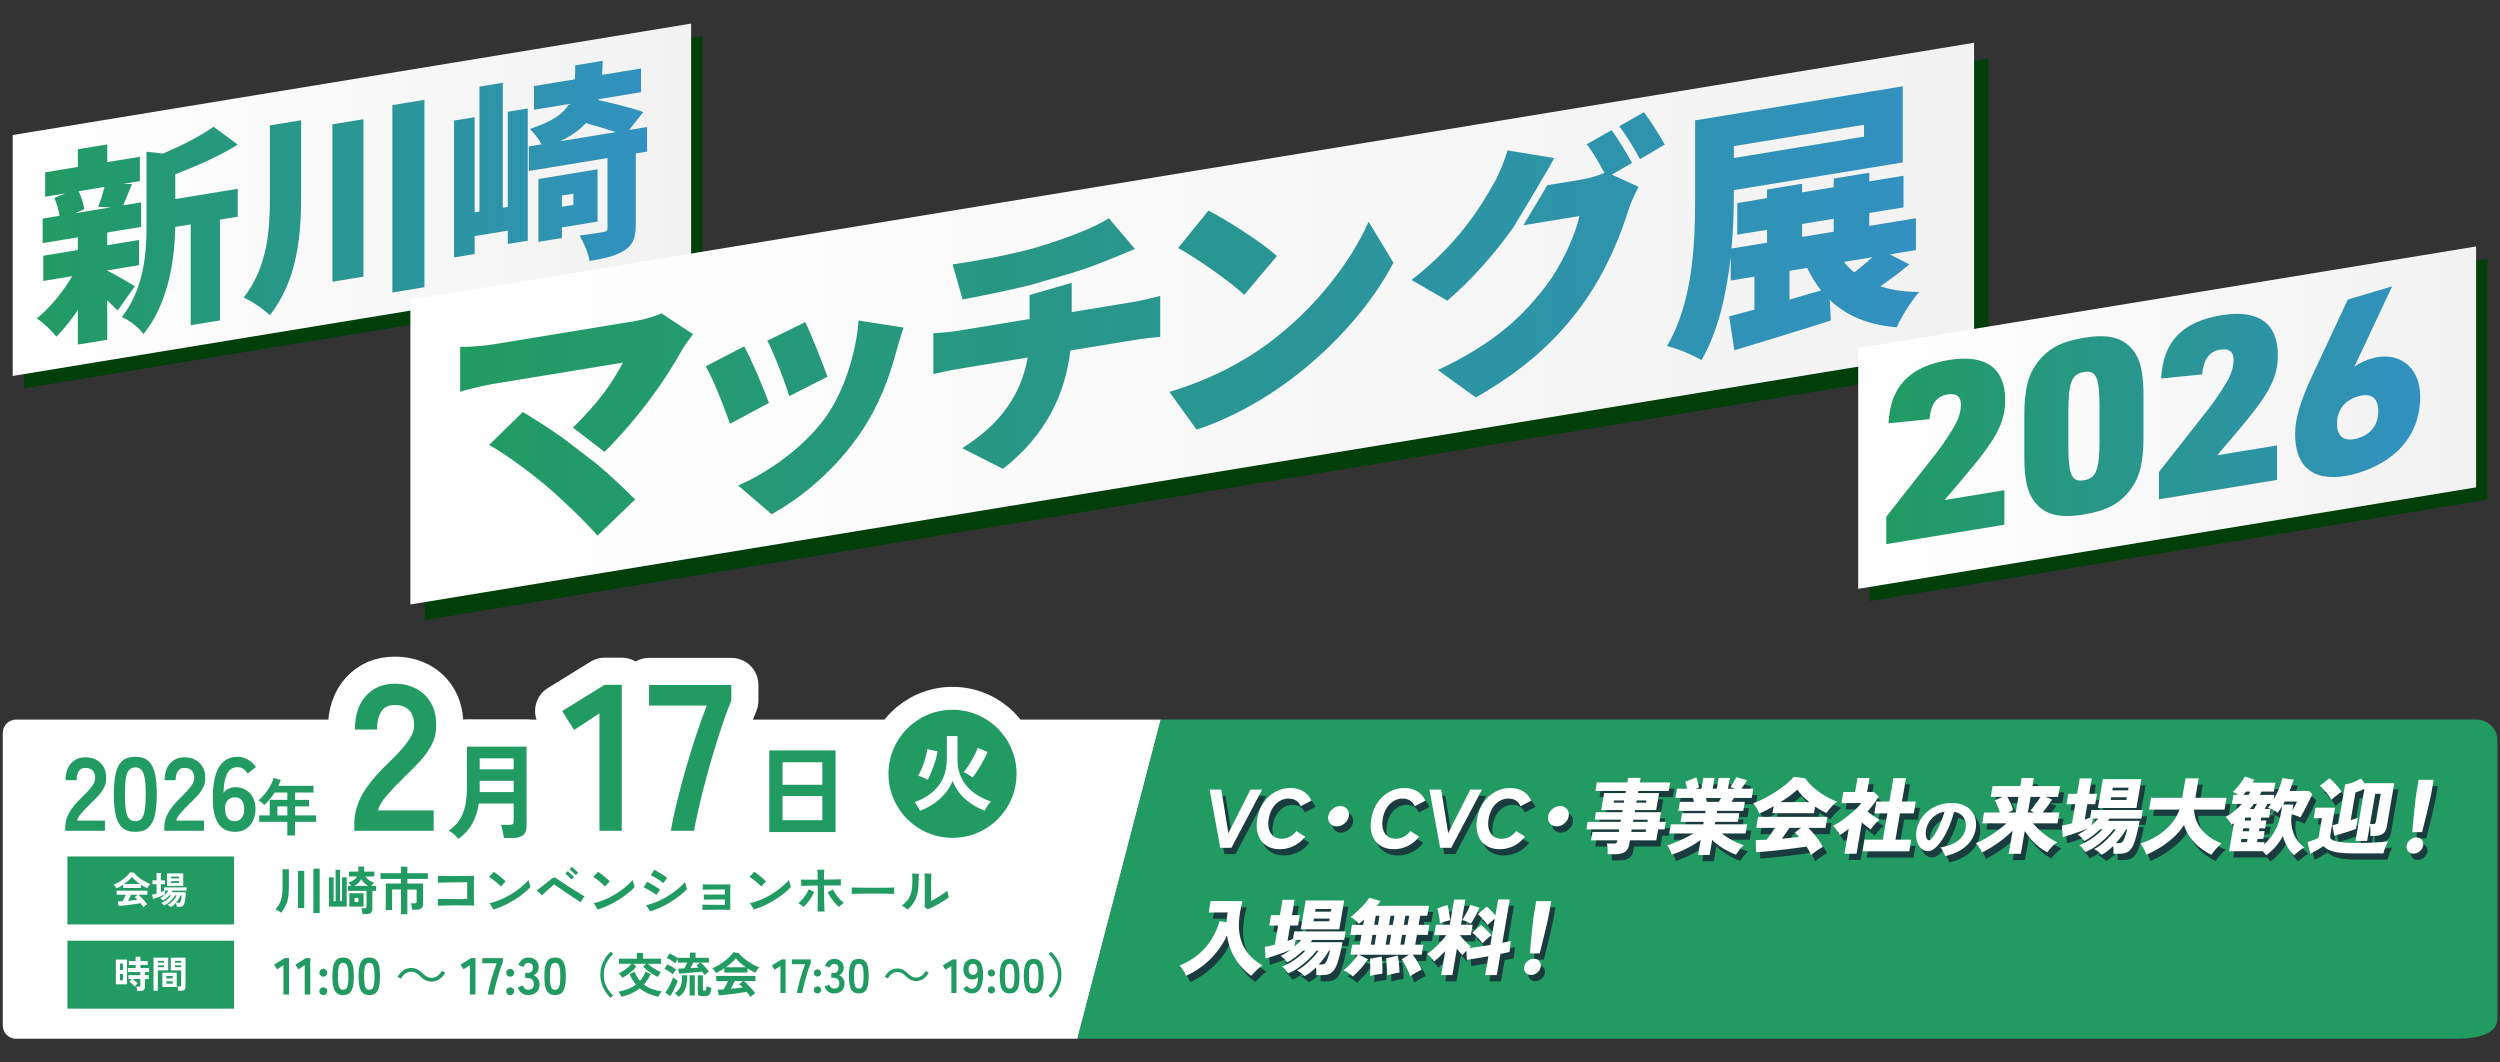 <?xml version="1.0" encoding="UTF-8"?><svg id="f" xmlns="http://www.w3.org/2000/svg" width="1200" height="510" xmlns:xlink="http://www.w3.org/1999/xlink" viewBox="0 0 1200 510"><rect x="0" y="0" width="1200" height="510" fill="#333333" stroke="none"/><defs><style>.o{fill:#278055;}.p{fill:url(#k);}.q{stroke-linecap:round;stroke-linejoin:round;stroke-width:26px;}.q,.r{fill:none;stroke:#fff;}.s{fill:#fff;}.t{fill:#013f0a;}.u{fill:url(#l);}.v{fill:url(#h);}.w{fill:url(#j);}.x{fill:url(#g);}.y{fill:#219b61;}.z{fill:#288959;}.aa{fill:#288e5b;}.ab{fill:#288457;}.ac{fill:url(#i);}.ad{fill:#1a3c3e;}.r{stroke-width:22px;}.ae{fill:#25945e;}</style><linearGradient id="g" x1="6.1" y1="624.6" x2="331.74" y2="624.6" gradientTransform="translate(0 -500.97) rotate(-9.33) scale(1.01 .99) skewX(-9.09)" gradientUnits="userSpaceOnUse"><stop offset="0" stop-color="#fff"/><stop offset="1" stop-color="#f2f2f3"/></linearGradient><linearGradient id="h" x1="17.68" y1="97.29" x2="310.6" y2="97.29" gradientUnits="userSpaceOnUse"><stop offset="0" stop-color="#219b61"/><stop offset="1" stop-color="#3291c1"/></linearGradient><linearGradient id="i" x1="196.98" y1="750.31" x2="947.56" y2="750.31" xlink:href="#g"/><linearGradient id="j" x1="220.87" y1="149.27" x2="921.16" y2="149.27" xlink:href="#h"/><linearGradient id="k" x1="891.94" y1="872.31" x2="1188.53" y2="872.31" xlink:href="#g"/><linearGradient id="l" x1="905.4" y1="199.3" x2="1161.68" y2="199.3" xlink:href="#h"/></defs><path class="s" d="M517.23,498.6H7.72c-3.54,0-6.4-2.87-6.4-6.4v-140.4c0-3.54,2.87-6.4,6.4-6.4h549.53l-40.03,153.21Z"/><path class="y" d="M1178.69,498.6h-661.58l40.03-153.21h631.56c5.56,0,10.06,4.5,10.06,10.06v133.09c0,5.56-4.5,10.06-20.07,10.06Z"/><path class="ab" d="M137.92,401.01v-6.51h-13.53v-3.12h5.07v-7.44h8.46v-3.54h-6.09c-.72,1.14-1.5,2.21-2.33,3.22s-1.69,1.92-2.59,2.75c-.32-.34-.74-.72-1.25-1.14-.51-.42-1.04-.77-1.6-1.05,1.1-.9,2.14-1.96,3.12-3.19.98-1.23,1.83-2.51,2.57-3.84.73-1.33,1.28-2.58,1.63-3.77l3.39,1.05c-.34.94-.73,1.86-1.17,2.76h16.86v3.21h-8.82v3.54h6.69v3.12h-6.69v4.32h10.11v3.12h-10.11v6.51h-3.72ZM133.15,391.38h4.77v-4.32h-4.77v4.32Z"/><path class="ab" d="M31.31,398.79v-1.65c0-2.4.62-4.73,1.88-7,1.25-2.27,3.34-4.8,6.27-7.6,1.03-1,2.02-2.01,2.95-3.03.93-1.02,1.7-2.02,2.3-3,.6-.98.92-1.92.95-2.82.03-1.73-.36-3.02-1.17-3.85-.82-.83-1.97-1.25-3.47-1.25s-2.5.52-3.2,1.55c-.7,1.03-1.05,2.48-1.05,4.35h-5.3c0-3.47.88-6.17,2.65-8.1,1.77-1.93,4.07-2.9,6.9-2.9,1.93,0,3.66.4,5.17,1.2,1.52.8,2.71,1.97,3.58,3.5.87,1.53,1.27,3.42,1.2,5.65-.03,1.57-.4,3.02-1.1,4.35s-1.62,2.62-2.78,3.88c-1.15,1.25-2.46,2.57-3.92,3.97-1.53,1.5-2.89,2.93-4.08,4.3-1.18,1.37-1.88,2.55-2.07,3.55h13.35v4.9h-19.05Z"/><path class="ab" d="M64.96,399.29c-2.67,0-4.75-.67-6.25-2-1.5-1.33-2.56-3.33-3.17-6-.62-2.67-.92-6-.92-10s.31-7.34.92-10.03c.62-2.68,1.67-4.69,3.17-6.02s3.58-2,6.25-2,4.74.67,6.23,2c1.48,1.33,2.53,3.34,3.15,6.02.62,2.68.92,6.03.92,10.03s-.31,7.33-.92,10c-.62,2.67-1.67,4.67-3.15,6-1.48,1.33-3.56,2-6.23,2ZM64.96,394.19c1.23,0,2.21-.39,2.92-1.18.72-.78,1.24-2.11,1.58-3.97.33-1.87.5-4.45.5-7.75s-.17-5.93-.5-7.8c-.33-1.87-.86-3.19-1.58-3.98-.72-.78-1.69-1.17-2.92-1.17s-2.22.39-2.95,1.17c-.73.78-1.26,2.11-1.57,3.98-.32,1.87-.48,4.47-.48,7.8s.16,5.88.48,7.75c.32,1.87.84,3.19,1.57,3.97.73.78,1.72,1.18,2.95,1.18Z"/><path class="ab" d="M78.86,398.79v-1.65c0-2.4.62-4.73,1.88-7,1.25-2.27,3.34-4.8,6.27-7.6,1.03-1,2.02-2.01,2.95-3.03.93-1.02,1.7-2.02,2.3-3,.6-.98.92-1.92.95-2.82.03-1.73-.36-3.02-1.17-3.85-.82-.83-1.97-1.25-3.47-1.25s-2.5.52-3.2,1.55c-.7,1.03-1.05,2.48-1.05,4.35h-5.3c0-3.47.88-6.17,2.65-8.1,1.77-1.93,4.07-2.9,6.9-2.9,1.93,0,3.66.4,5.17,1.2,1.52.8,2.71,1.97,3.58,3.5.87,1.53,1.27,3.42,1.2,5.65-.03,1.57-.4,3.02-1.1,4.35s-1.62,2.62-2.78,3.88c-1.15,1.25-2.46,2.57-3.92,3.97-1.53,1.5-2.89,2.93-4.08,4.3-1.18,1.37-1.88,2.55-2.07,3.55h13.35v4.9h-19.05Z"/><path class="ab" d="M112.96,399.29c-1.43,0-2.81-.24-4.12-.72-1.32-.48-2.49-1.33-3.53-2.55-1.03-1.22-1.83-2.93-2.4-5.15-.57-2.22-.82-5.08-.75-8.58.1-6.6,1.17-11.42,3.2-14.47,2.03-3.05,4.92-4.58,8.65-4.58,1.77,0,3.45.47,5.05,1.42,1.6.95,2.87,2.12,3.8,3.53l-4,3.1c-.6-.97-1.29-1.72-2.08-2.25-.78-.53-1.71-.8-2.78-.8-2.23,0-3.89,1.03-4.97,3.1-1.08,2.07-1.66,5.13-1.73,9.2.57-.83,1.38-1.49,2.43-1.97,1.05-.48,2.11-.73,3.17-.73,1.87,0,3.53.42,5,1.28,1.47.85,2.62,2.05,3.47,3.6.85,1.55,1.28,3.39,1.28,5.53s-.4,4.03-1.2,5.7-1.92,2.97-3.38,3.92-3.16,1.42-5.12,1.42ZM112.61,394.19c1.47,0,2.61-.55,3.42-1.65.82-1.1,1.22-2.53,1.22-4.3,0-1.67-.41-3.01-1.22-4.03-.82-1.02-1.89-1.52-3.23-1.52-1.53,0-2.73.52-3.6,1.55-.87,1.03-1.27,2.38-1.2,4.05.07,1.9.5,3.36,1.3,4.38.8,1.02,1.9,1.53,3.3,1.53Z"/><path class="o" d="M220.11,402.69c-.53-.63-1.26-1.36-2.17-2.18-.92-.82-1.76-1.41-2.53-1.77,3.17-2.2,5.41-4.93,6.73-8.2,1.32-3.27,1.97-7.28,1.97-12.05v-20.1h28.65v38.3c0,3.7-2.22,5.55-6.65,5.55h-4.25c-.07-.6-.17-1.3-.33-2.1-.15-.8-.32-1.58-.5-2.35-.18-.77-.38-1.38-.57-1.85h4.05c.73,0,1.26-.12,1.58-.35.32-.23.47-.7.47-1.4v-8.5h-16.75c-.53,3.67-1.57,6.88-3.1,9.62-1.53,2.75-3.73,5.21-6.6,7.38ZM230.26,369.29h16.3v-5.3h-16.3v5.3ZM230.26,380.19h16.3v-5.4h-16.3v5.4Z"/><path class="z" d="M170.06,398.79v-3.3c0-4.8,1.25-9.47,3.75-14,2.5-4.53,6.68-9.6,12.55-15.2,2.07-2,4.03-4.02,5.9-6.05,1.87-2.03,3.4-4.03,4.6-6,1.2-1.97,1.83-3.85,1.9-5.65.07-3.46-.72-6.03-2.35-7.7-1.63-1.67-3.95-2.5-6.95-2.5s-5,1.03-6.4,3.1c-1.4,2.07-2.1,4.97-2.1,8.7h-10.6c0-6.93,1.77-12.33,5.3-16.2,3.53-3.87,8.13-5.8,13.8-5.8,3.87,0,7.32.8,10.35,2.4,3.03,1.6,5.42,3.93,7.15,7,1.73,3.07,2.53,6.83,2.4,11.3-.07,3.13-.8,6.03-2.2,8.7-1.4,2.67-3.25,5.25-5.55,7.75-2.3,2.5-4.92,5.15-7.85,7.95-3.07,3-5.78,5.87-8.15,8.6-2.37,2.73-3.75,5.1-4.15,7.1h26.7v9.8h-38.1Z"/><path class="aa" d="M369.27,399.39v-39.2h31.8v39.2h-31.8ZM375.62,376.69h19.1v-10.8h-19.1v10.8ZM375.62,393.69h19.1v-11.55h-19.1v11.55Z"/><path class="ae" d="M287.74,398.79v-56.4l-12.2,8-5.7-9.1,20.4-12.6h8.2v70.1h-10.7Z"/><path class="ae" d="M322.04,398.79c.53-3.53,1.42-7.83,2.65-12.9,1.23-5.07,2.65-10.42,4.25-16.05,1.6-5.63,3.3-11.17,5.1-16.6,1.8-5.43,3.53-10.28,5.2-14.55h-27.7v-9.9h39.5v7.5c-1.27,2.93-2.6,6.47-4,10.6-1.4,4.13-2.82,8.57-4.25,13.3-1.43,4.73-2.78,9.47-4.05,14.2-1.27,4.73-2.38,9.22-3.35,13.45-.97,4.23-1.72,7.88-2.25,10.95h-11.1Z"/><path class="q" d="M137.92,401.01v-6.51h-13.53v-3.12h5.07v-7.44h8.46v-3.54h-6.09c-.72,1.14-1.5,2.21-2.33,3.22s-1.69,1.92-2.59,2.75c-.32-.34-.74-.72-1.25-1.14-.51-.42-1.04-.77-1.6-1.05,1.1-.9,2.14-1.96,3.12-3.19.98-1.23,1.83-2.51,2.57-3.84.73-1.33,1.28-2.58,1.63-3.77l3.39,1.05c-.34.94-.73,1.86-1.17,2.76h16.86v3.21h-8.82v3.54h6.69v3.12h-6.69v4.32h10.11v3.12h-10.11v6.51h-3.72ZM133.15,391.38h4.77v-4.32h-4.77v4.32Z"/><path class="q" d="M31.31,398.79v-1.65c0-2.4.62-4.73,1.88-7,1.25-2.27,3.34-4.8,6.27-7.6,1.03-1,2.02-2.01,2.95-3.03.93-1.02,1.7-2.02,2.3-3,.6-.98.92-1.92.95-2.82.03-1.73-.36-3.02-1.17-3.85-.82-.83-1.97-1.25-3.47-1.25s-2.5.52-3.2,1.55c-.7,1.03-1.05,2.48-1.05,4.35h-5.3c0-3.47.88-6.17,2.65-8.1,1.77-1.93,4.07-2.9,6.9-2.9,1.93,0,3.66.4,5.17,1.2,1.52.8,2.71,1.97,3.58,3.5.87,1.53,1.27,3.42,1.2,5.65-.03,1.57-.4,3.02-1.1,4.35s-1.62,2.62-2.78,3.88c-1.15,1.25-2.46,2.57-3.92,3.97-1.53,1.5-2.89,2.93-4.08,4.3-1.18,1.37-1.88,2.55-2.07,3.55h13.35v4.9h-19.05Z"/><path class="q" d="M64.96,399.29c-2.67,0-4.75-.67-6.25-2-1.5-1.33-2.56-3.33-3.17-6-.62-2.67-.92-6-.92-10s.31-7.34.92-10.03c.62-2.68,1.67-4.69,3.17-6.02s3.58-2,6.25-2,4.74.67,6.23,2c1.48,1.33,2.53,3.34,3.15,6.02.62,2.68.92,6.03.92,10.03s-.31,7.33-.92,10c-.62,2.67-1.67,4.67-3.15,6-1.48,1.33-3.56,2-6.23,2ZM64.96,394.19c1.23,0,2.21-.39,2.92-1.18.72-.78,1.24-2.11,1.58-3.97.33-1.87.5-4.45.5-7.75s-.17-5.93-.5-7.8c-.33-1.87-.86-3.19-1.58-3.98-.72-.78-1.69-1.17-2.92-1.17s-2.22.39-2.95,1.17c-.73.78-1.26,2.11-1.57,3.98-.32,1.87-.48,4.47-.48,7.8s.16,5.88.48,7.75c.32,1.87.84,3.19,1.57,3.97.73.78,1.72,1.18,2.95,1.18Z"/><path class="q" d="M78.86,398.79v-1.65c0-2.4.62-4.73,1.88-7,1.25-2.27,3.34-4.8,6.27-7.6,1.03-1,2.02-2.01,2.95-3.03.93-1.02,1.7-2.02,2.3-3,.6-.98.92-1.92.95-2.82.03-1.73-.36-3.02-1.17-3.85-.82-.83-1.97-1.25-3.47-1.25s-2.5.52-3.2,1.55c-.7,1.03-1.05,2.48-1.05,4.35h-5.3c0-3.47.88-6.17,2.65-8.1,1.77-1.93,4.07-2.9,6.9-2.9,1.93,0,3.66.4,5.17,1.2,1.52.8,2.71,1.97,3.58,3.5.87,1.53,1.27,3.42,1.2,5.65-.03,1.57-.4,3.02-1.1,4.35s-1.62,2.62-2.78,3.88c-1.15,1.25-2.46,2.57-3.92,3.97-1.53,1.5-2.89,2.93-4.08,4.3-1.18,1.37-1.88,2.55-2.07,3.55h13.35v4.9h-19.05Z"/><path class="q" d="M112.96,399.29c-1.43,0-2.81-.24-4.12-.72-1.32-.48-2.49-1.33-3.53-2.55-1.03-1.22-1.83-2.93-2.4-5.15-.57-2.22-.82-5.08-.75-8.58.1-6.6,1.17-11.42,3.2-14.47,2.03-3.05,4.92-4.58,8.65-4.58,1.77,0,3.45.47,5.05,1.42,1.6.95,2.87,2.12,3.8,3.53l-4,3.1c-.6-.97-1.29-1.72-2.08-2.25-.78-.53-1.71-.8-2.78-.8-2.23,0-3.89,1.03-4.97,3.1-1.08,2.07-1.66,5.13-1.73,9.2.57-.83,1.38-1.49,2.43-1.97,1.05-.48,2.11-.73,3.17-.73,1.87,0,3.53.42,5,1.28,1.47.85,2.62,2.05,3.47,3.6.85,1.55,1.28,3.39,1.28,5.53s-.4,4.03-1.2,5.7-1.92,2.97-3.38,3.92-3.16,1.42-5.12,1.42ZM112.61,394.19c1.47,0,2.61-.55,3.42-1.65.82-1.1,1.22-2.53,1.22-4.3,0-1.67-.41-3.01-1.22-4.03-.82-1.02-1.89-1.52-3.23-1.52-1.53,0-2.73.52-3.6,1.55-.87,1.03-1.27,2.38-1.2,4.05.07,1.9.5,3.36,1.3,4.38.8,1.02,1.9,1.53,3.3,1.53Z"/><path class="q" d="M220.11,402.69c-.53-.63-1.26-1.36-2.17-2.18-.92-.82-1.76-1.41-2.53-1.77,3.17-2.2,5.41-4.93,6.73-8.2,1.32-3.27,1.97-7.28,1.97-12.05v-20.1h28.65v38.3c0,3.7-2.22,5.55-6.65,5.55h-4.25c-.07-.6-.17-1.3-.33-2.1-.15-.8-.32-1.58-.5-2.35-.18-.77-.38-1.38-.57-1.85h4.05c.73,0,1.26-.12,1.58-.35.32-.23.47-.7.47-1.4v-8.5h-16.75c-.53,3.67-1.57,6.88-3.1,9.62-1.53,2.75-3.73,5.21-6.6,7.38ZM230.26,369.29h16.3v-5.3h-16.3v5.3ZM230.26,380.19h16.3v-5.4h-16.3v5.4Z"/><path class="q" d="M170.06,398.79v-3.3c0-4.8,1.25-9.47,3.75-14,2.5-4.53,6.68-9.6,12.55-15.2,2.07-2,4.03-4.02,5.9-6.05,1.87-2.03,3.4-4.03,4.6-6,1.2-1.97,1.83-3.85,1.9-5.65.07-3.46-.72-6.03-2.35-7.7-1.63-1.67-3.95-2.5-6.95-2.5s-5,1.03-6.4,3.1c-1.4,2.07-2.1,4.97-2.1,8.7h-10.6c0-6.93,1.77-12.33,5.3-16.2,3.53-3.87,8.13-5.8,13.8-5.8,3.87,0,7.32.8,10.35,2.4,3.03,1.6,5.42,3.93,7.15,7,1.73,3.07,2.53,6.83,2.4,11.3-.07,3.13-.8,6.03-2.2,8.7-1.4,2.67-3.25,5.25-5.55,7.75-2.3,2.5-4.92,5.15-7.85,7.95-3.07,3-5.78,5.87-8.15,8.6-2.37,2.73-3.75,5.1-4.15,7.1h26.7v9.8h-38.1Z"/><path class="q" d="M369.27,399.39v-39.2h31.8v39.2h-31.8ZM375.62,376.69h19.1v-10.8h-19.1v10.8ZM375.62,393.69h19.1v-11.55h-19.1v11.55Z"/><path class="q" d="M287.74,398.79v-56.4l-12.2,8-5.7-9.1,20.4-12.6h8.2v70.1h-10.7Z"/><path class="q" d="M322.04,398.79c.53-3.53,1.42-7.83,2.65-12.9,1.23-5.07,2.65-10.42,4.25-16.05,1.6-5.63,3.3-11.17,5.1-16.6,1.8-5.43,3.53-10.28,5.2-14.55h-27.7v-9.9h39.5v7.5c-1.27,2.93-2.6,6.47-4,10.6-1.4,4.13-2.82,8.57-4.25,13.3-1.43,4.73-2.78,9.47-4.05,14.2-1.27,4.73-2.38,9.22-3.35,13.45-.97,4.23-1.72,7.88-2.25,10.95h-11.1Z"/><path class="y" d="M137.92,401.01v-6.51h-13.53v-3.12h5.07v-7.44h8.46v-3.54h-6.09c-.72,1.14-1.5,2.21-2.33,3.22s-1.69,1.92-2.59,2.75c-.32-.34-.74-.72-1.25-1.14-.51-.42-1.04-.77-1.6-1.05,1.1-.9,2.14-1.96,3.12-3.19.98-1.23,1.83-2.51,2.57-3.84.73-1.33,1.28-2.58,1.63-3.77l3.39,1.05c-.34.94-.73,1.86-1.17,2.76h16.86v3.21h-8.82v3.54h6.69v3.12h-6.69v4.32h10.11v3.12h-10.11v6.51h-3.72ZM133.15,391.38h4.77v-4.32h-4.77v4.32Z"/><path class="y" d="M31.31,398.79v-1.65c0-2.4.62-4.73,1.88-7,1.25-2.27,3.34-4.8,6.27-7.6,1.03-1,2.02-2.01,2.95-3.03.93-1.02,1.7-2.02,2.3-3,.6-.98.92-1.92.95-2.82.03-1.73-.36-3.02-1.17-3.85-.82-.83-1.97-1.25-3.47-1.25s-2.5.52-3.2,1.55c-.7,1.03-1.05,2.48-1.05,4.35h-5.3c0-3.47.88-6.17,2.65-8.1,1.77-1.93,4.07-2.9,6.9-2.9,1.93,0,3.66.4,5.17,1.2,1.52.8,2.71,1.97,3.58,3.5.87,1.53,1.27,3.42,1.2,5.65-.03,1.57-.4,3.02-1.1,4.35s-1.62,2.62-2.78,3.88c-1.15,1.25-2.46,2.57-3.92,3.97-1.53,1.5-2.89,2.93-4.08,4.3-1.18,1.37-1.88,2.55-2.07,3.55h13.35v4.9h-19.05Z"/><path class="y" d="M64.96,399.29c-2.67,0-4.75-.67-6.25-2-1.5-1.33-2.56-3.33-3.17-6-.62-2.67-.92-6-.92-10s.31-7.34.92-10.03c.62-2.68,1.67-4.69,3.17-6.02s3.58-2,6.25-2,4.74.67,6.23,2c1.48,1.33,2.53,3.34,3.15,6.02.62,2.68.92,6.03.92,10.03s-.31,7.33-.92,10c-.62,2.67-1.67,4.67-3.15,6-1.48,1.33-3.56,2-6.23,2ZM64.96,394.19c1.23,0,2.21-.39,2.92-1.18.72-.78,1.24-2.11,1.58-3.97.33-1.87.5-4.45.5-7.75s-.17-5.93-.5-7.8c-.33-1.87-.86-3.19-1.58-3.98-.72-.78-1.69-1.17-2.92-1.17s-2.22.39-2.95,1.17c-.73.78-1.26,2.11-1.57,3.98-.32,1.87-.48,4.47-.48,7.8s.16,5.88.48,7.75c.32,1.87.84,3.19,1.57,3.97.73.78,1.72,1.18,2.95,1.18Z"/><path class="y" d="M78.86,398.79v-1.65c0-2.4.62-4.73,1.88-7,1.25-2.27,3.34-4.8,6.27-7.6,1.03-1,2.02-2.01,2.95-3.03.93-1.02,1.7-2.02,2.3-3,.6-.98.92-1.92.95-2.82.03-1.73-.36-3.02-1.17-3.85-.82-.83-1.97-1.25-3.47-1.25s-2.5.52-3.2,1.55c-.7,1.03-1.05,2.48-1.05,4.35h-5.3c0-3.47.88-6.17,2.65-8.1,1.77-1.93,4.07-2.9,6.9-2.9,1.93,0,3.66.4,5.17,1.2,1.52.8,2.71,1.97,3.58,3.5.87,1.53,1.27,3.42,1.2,5.65-.03,1.57-.4,3.02-1.1,4.35s-1.62,2.62-2.78,3.88c-1.15,1.25-2.46,2.57-3.92,3.97-1.53,1.5-2.89,2.93-4.08,4.3-1.18,1.37-1.88,2.55-2.07,3.55h13.35v4.9h-19.05Z"/><path class="y" d="M112.96,399.29c-1.43,0-2.81-.24-4.12-.72-1.32-.48-2.49-1.33-3.53-2.55-1.03-1.22-1.83-2.93-2.4-5.15-.57-2.22-.82-5.08-.75-8.58.1-6.6,1.17-11.42,3.2-14.47,2.03-3.05,4.92-4.58,8.65-4.58,1.77,0,3.45.47,5.05,1.42,1.6.95,2.87,2.12,3.8,3.53l-4,3.1c-.6-.97-1.29-1.72-2.08-2.25-.78-.53-1.71-.8-2.78-.8-2.23,0-3.89,1.03-4.97,3.1-1.08,2.07-1.66,5.13-1.73,9.2.57-.83,1.38-1.49,2.43-1.97,1.05-.48,2.11-.73,3.17-.73,1.87,0,3.53.42,5,1.28,1.47.85,2.62,2.05,3.47,3.6.85,1.55,1.28,3.39,1.28,5.53s-.4,4.03-1.2,5.7-1.92,2.97-3.38,3.92-3.16,1.42-5.12,1.42ZM112.61,394.19c1.47,0,2.61-.55,3.42-1.65.82-1.1,1.22-2.53,1.22-4.3,0-1.67-.41-3.01-1.22-4.03-.82-1.02-1.89-1.52-3.23-1.52-1.53,0-2.73.52-3.6,1.55-.87,1.03-1.27,2.38-1.2,4.05.07,1.9.5,3.36,1.3,4.38.8,1.02,1.9,1.53,3.3,1.53Z"/><path class="y" d="M220.11,402.69c-.53-.63-1.26-1.36-2.17-2.18-.92-.82-1.76-1.41-2.53-1.77,3.17-2.2,5.41-4.93,6.73-8.2,1.32-3.27,1.97-7.28,1.97-12.05v-20.1h28.65v38.3c0,3.7-2.22,5.55-6.65,5.55h-4.25c-.07-.6-.17-1.3-.33-2.1-.15-.8-.32-1.58-.5-2.35-.18-.77-.38-1.38-.57-1.85h4.05c.73,0,1.26-.12,1.58-.35.32-.23.47-.7.47-1.4v-8.5h-16.75c-.53,3.67-1.57,6.88-3.1,9.62-1.53,2.75-3.73,5.21-6.6,7.38ZM230.26,369.29h16.3v-5.3h-16.3v5.3ZM230.26,380.19h16.3v-5.4h-16.3v5.4Z"/><path class="y" d="M170.06,398.79v-3.3c0-4.8,1.25-9.47,3.75-14,2.5-4.53,6.68-9.6,12.55-15.2,2.07-2,4.03-4.02,5.9-6.05,1.87-2.03,3.4-4.03,4.6-6,1.2-1.97,1.83-3.85,1.9-5.65.07-3.46-.72-6.03-2.35-7.7-1.63-1.67-3.95-2.5-6.95-2.5s-5,1.03-6.4,3.1c-1.4,2.07-2.1,4.97-2.1,8.7h-10.6c0-6.93,1.77-12.33,5.3-16.2,3.53-3.87,8.13-5.8,13.8-5.8,3.87,0,7.32.8,10.35,2.4,3.03,1.6,5.42,3.93,7.15,7,1.73,3.07,2.53,6.83,2.4,11.3-.07,3.13-.8,6.03-2.2,8.7-1.4,2.67-3.25,5.25-5.55,7.75-2.3,2.5-4.92,5.15-7.85,7.95-3.07,3-5.78,5.87-8.15,8.6-2.37,2.73-3.75,5.1-4.15,7.1h26.7v9.8h-38.1Z"/><path class="y" d="M369.27,399.39v-39.2h31.8v39.2h-31.8ZM375.62,376.69h19.1v-10.8h-19.1v10.8ZM375.62,393.69h19.1v-11.55h-19.1v11.55Z"/><path class="y" d="M287.74,398.79v-56.4l-12.2,8-5.7-9.1,20.4-12.6h8.2v70.1h-10.7Z"/><path class="y" d="M322.04,398.79c.53-3.53,1.42-7.83,2.65-12.9,1.23-5.07,2.65-10.42,4.25-16.05,1.6-5.63,3.3-11.17,5.1-16.6,1.8-5.43,3.53-10.28,5.2-14.55h-27.7v-9.9h39.5v7.5c-1.27,2.93-2.6,6.47-4,10.6-1.4,4.13-2.82,8.57-4.25,13.3-1.43,4.73-2.78,9.47-4.05,14.2-1.27,4.73-2.38,9.22-3.35,13.45-.97,4.23-1.72,7.88-2.25,10.95h-11.1Z"/><rect class="y" x="32.36" y="411.11" width="80" height="32.62"/><path class="y" d="M134.95,438.1c-.33-.28-.77-.58-1.3-.9-.53-.32-1.02-.56-1.45-.72.68-.73,1.25-1.47,1.69-2.21.44-.74.79-1.54,1.04-2.4.25-.86.43-1.83.54-2.91.11-1.08.16-2.35.16-3.8v-7.92h3.03v7.92c0,1.65-.06,3.09-.17,4.31-.12,1.22-.32,2.32-.6,3.27-.28.96-.66,1.86-1.14,2.71-.47.85-1.07,1.73-1.79,2.65ZM143.02,435.88v-17.85h3.02v17.85h-3.02ZM150.42,438.28v-21.33h3.03v21.33h-3.03Z"/><path class="y" d="M157.9,435.18v-14.05h2.25v11.42h.95v-15.07h2.12v15.07h.95v-11.42h2.25v14.05h-8.52ZM174,438.75c-.02-.27-.06-.58-.12-.92s-.14-.7-.21-1.04c-.08-.34-.16-.61-.26-.81h1.6c.33,0,.57-.05.71-.16s.21-.32.21-.64v-7.55h-8.97v-2.4h1.6c-.22-.33-.45-.66-.7-.98-.25-.32-.45-.53-.6-.65,2.03-.6,3.42-1.57,4.15-2.9h-3.92v-2.33h4.5v-2.4h2.8v2.4h4.88v2.33h-4.25c.78,1.35,2.16,2.32,4.12,2.9-.13.12-.33.33-.58.65-.25.32-.48.64-.7.98h2.3v2.4h-1.82v8.65c0,.87-.25,1.5-.74,1.89-.49.39-1.24.59-2.24.59h-1.75ZM167.7,435.18v-6.4h6.8v6.4h-6.8ZM170.1,425.23h6.62c-1.5-.87-2.61-1.94-3.33-3.23-.68,1.28-1.78,2.36-3.3,3.23ZM170.2,432.98h1.83v-2h-1.83v2Z"/><path class="y" d="M192.47,438.8v-11.85h-4.25v9.85h-3.05v-12.7h7.3v-2.2h-9.83v-2.78h9.83v-3.1h3.07v3.1h9.83v2.78h-9.83v2.2h7.55v9.88c0,.93-.27,1.61-.81,2.04-.54.42-1.35.64-2.44.64h-1.95c-.02-.28-.06-.62-.14-1s-.15-.76-.24-1.14c-.08-.38-.17-.68-.28-.91h1.78c.35,0,.6-.05.75-.16.15-.11.22-.34.22-.69v-5.8h-4.45v11.85h-3.07Z"/><path class="y" d="M210.2,434.78c.02-.22.03-.53.03-.94s0-.83-.01-1.26c0-.43-.02-.78-.04-1.05h4.12c1.05,0,2.17,0,3.35.01,1.18,0,2.35.01,3.5.01h3.1v-8.05h-1.61c-.72,0-1.56,0-2.5.01-.94,0-1.91.02-2.91.04-1,.02-1.97.03-2.91.05s-1.77.03-2.5.05c-.72.02-1.26.03-1.61.05.02-.27.03-.6.03-1s0-.81-.01-1.22c0-.42-.02-.77-.04-1.05.52.02,1.23.03,2.14.05s1.93.03,3.08.04c1.14,0,2.32,0,3.54,0,1.22,0,2.39-.02,3.53-.04,1.13-.02,2.15-.03,3.04-.05.89-.02,1.57-.04,2.04-.07-.02.4-.03.97-.05,1.71-.02.74-.03,1.59-.04,2.54,0,.95-.01,1.93-.01,2.94s0,1.98.01,2.92.03,1.78.05,2.52c.03.74.05,1.31.06,1.71-1.15-.03-2.39-.06-3.72-.08-1.33-.02-2.67-.02-4.03-.02s-2.65,0-3.89.01c-1.24,0-2.36.03-3.35.06-.99.03-1.78.07-2.36.1Z"/><path class="y" d="M240.42,425.5c-.3-.32-.68-.69-1.15-1.11-.47-.42-.98-.86-1.53-1.3s-1.09-.86-1.61-1.25-1-.71-1.41-.96c.22-.2.48-.46.8-.79.32-.33.62-.65.91-.96.29-.32.5-.54.61-.67.4.25.87.58,1.4.97.53.4,1.08.83,1.62,1.28s1.06.89,1.54,1.31c.48.42.85.79,1.11,1.09-.18.17-.42.4-.71.7-.29.3-.58.6-.88.91-.29.31-.53.57-.71.79ZM236.82,436.55c-.12-.22-.29-.53-.53-.94-.23-.41-.47-.81-.72-1.21-.25-.4-.46-.68-.62-.85,1.65-.37,3.33-.9,5.04-1.61,1.71-.71,3.38-1.55,5.03-2.52,1.64-.98,3.2-2.05,4.67-3.24,1.48-1.18,2.81-2.43,4.01-3.75.03.2.1.46.19.79s.19.66.29,1.01c.1.35.2.66.29.94.09.27.16.46.21.56-1.45,1.53-3.14,3-5.06,4.4-1.92,1.4-3.98,2.65-6.16,3.76s-4.39,2-6.62,2.66Z"/><path class="y" d="M278.72,433.08c-.37-.23-.89-.57-1.56-1s-1.43-.93-2.26-1.49c-.83-.56-1.69-1.13-2.56-1.71-.88-.58-1.7-1.15-2.49-1.69-.78-.54-1.46-1.02-2.04-1.42-.57-.41-.98-.7-1.21-.86-.27-.2-.47-.3-.6-.29-.13,0-.32.1-.55.29-.1.08-.31.27-.62.56s-.7.63-1.14,1.02c-.44.39-.89.8-1.35,1.23-.46.42-.88.82-1.28,1.19s-.7.66-.91.88c-.2-.22-.46-.48-.78-.79-.32-.31-.64-.61-.96-.91s-.6-.53-.84-.7c.23-.15.6-.42,1.11-.8.51-.38,1.08-.82,1.7-1.3s1.24-.97,1.85-1.45c.61-.48,1.14-.9,1.59-1.26s.74-.6.88-.71c.48-.42.91-.63,1.29-.65s.85.19,1.41.62c.25.18.67.48,1.28.89.6.41,1.32.88,2.15,1.42.83.54,1.71,1.11,2.64,1.71.92.6,1.84,1.18,2.75,1.75s1.75,1.08,2.51,1.54c.77.46,1.39.82,1.88,1.09-.18.22-.4.5-.64.85-.24.35-.47.71-.7,1.08-.22.37-.4.67-.54.92ZM274.37,422.15s-.15-.15-.35-.34c-.2-.19-.44-.42-.72-.69-.28-.27-.57-.53-.85-.8s-.52-.49-.72-.67-.32-.29-.35-.33l1.15-1.17s.22.21.51.49c.29.28.62.58.99.92.37.34.7.65.99.92.29.28.46.44.51.49l-1.15,1.17ZM276.4,420.08s-.15-.15-.35-.34c-.2-.19-.44-.42-.73-.69-.28-.27-.57-.53-.85-.8-.28-.27-.53-.49-.73-.67-.2-.18-.32-.29-.35-.33l1.15-1.17s.22.21.51.49c.29.28.62.58.99.92.37.34.7.65.99.93.29.27.46.44.51.49l-1.15,1.17Z"/><path class="y" d="M290.42,425.5c-.3-.32-.68-.69-1.15-1.11s-.97-.86-1.53-1.3c-.55-.44-1.09-.86-1.61-1.25-.52-.39-1-.71-1.41-.96.22-.2.48-.46.8-.79s.62-.65.91-.96c.29-.32.5-.54.61-.67.4.25.87.58,1.4.97.53.4,1.08.83,1.62,1.28s1.06.89,1.54,1.31c.47.42.85.79,1.11,1.09-.18.17-.42.4-.71.7-.29.3-.58.6-.88.91s-.53.57-.71.79ZM286.82,436.55c-.12-.22-.29-.53-.52-.94-.23-.41-.48-.81-.73-1.21-.25-.4-.46-.68-.62-.85,1.65-.37,3.33-.9,5.04-1.61,1.71-.71,3.38-1.55,5.02-2.52,1.64-.98,3.2-2.05,4.67-3.24,1.48-1.18,2.81-2.43,4.01-3.75.03.2.1.46.19.79s.19.66.29,1.01c.1.35.2.66.29.94.09.27.16.46.21.56-1.45,1.53-3.14,3-5.06,4.4-1.93,1.4-3.98,2.65-6.16,3.76s-4.39,2-6.62,2.66Z"/><path class="y" d="M315.05,429.6c-.52-.43-1.13-.88-1.84-1.33-.71-.45-1.44-.88-2.19-1.3-.75-.42-1.45-.78-2.1-1.08.27-.35.55-.77.85-1.26.3-.49.57-.95.8-1.39.5.23,1.04.51,1.62.84s1.17.67,1.76,1.02c.59.36,1.14.71,1.65,1.05.51.34.92.64,1.24.89-.25.32-.55.73-.9,1.24-.35.51-.65.95-.9,1.31ZM312,437.48c-.12-.22-.3-.53-.54-.94-.24-.41-.49-.81-.74-1.2s-.45-.67-.6-.84c1.63-.35,3.3-.88,5-1.59,1.7-.71,3.38-1.55,5.03-2.54s3.21-2.07,4.69-3.25c1.47-1.18,2.8-2.42,3.99-3.72.03.18.09.44.17.76.08.32.18.66.28,1.01.1.35.2.67.3.95.1.28.17.48.23.58-1.07,1.13-2.28,2.24-3.65,3.31-1.37,1.08-2.83,2.09-4.38,3.04-1.55.95-3.15,1.8-4.81,2.56-1.66.76-3.31,1.38-4.96,1.86ZM318.4,423.9c-.52-.43-1.12-.88-1.83-1.35-.7-.47-1.42-.92-2.15-1.35-.73-.43-1.43-.8-2.08-1.1.27-.35.55-.77.86-1.25s.59-.94.84-1.38c.48.25,1.01.54,1.59.88.58.33,1.15.68,1.74,1.05.58.37,1.12.72,1.62,1.08.5.35.91.66,1.23.92-.25.3-.55.7-.91,1.21-.36.51-.66.94-.91,1.29Z"/><path class="y" d="M337.17,436.75c.02-.15.02-.4.01-.75,0-.35-.01-.7-.01-1.05s0-.59-.03-.72c.28.02.76.03,1.44.04.67,0,1.45.02,2.34.03.88,0,1.78.02,2.7.02.92,0,1.76.01,2.53.01h1.8v-2.58h-1.8c-.72,0-1.47,0-2.28.01-.8,0-1.59.02-2.38.03-.78,0-1.5.02-2.14.02-.64,0-1.15.02-1.51.04v-1.76c0-.34,0-.59-.03-.74.32.02.77.03,1.36.04.59,0,1.25.01,1.98.01s1.47,0,2.25-.01c.77,0,1.51-.01,2.21-.01h2.33v-2.42h-1.7c-.75,0-1.58,0-2.49.01s-1.8.02-2.69.04-1.66.03-2.34.04c-.68,0-1.15.02-1.41.04.02-.13.02-.38.01-.74,0-.36-.01-.72-.01-1.09s0-.62-.02-.77c.23.02.68.03,1.34.04.66,0,1.45.01,2.36.01h5.76c.92,0,1.73,0,2.41-.01.68,0,1.16-.02,1.42-.04-.02.25-.03.68-.04,1.3,0,.62-.01,1.34-.01,2.16v5.2c0,.84,0,1.58.01,2.21,0,.63.02,1.09.04,1.38-.27-.02-.75-.03-1.44-.04-.69,0-1.5-.01-2.44-.01h-2.91c-1.01,0-1.97,0-2.89.01-.92,0-1.71.02-2.39.03s-1.13.02-1.36.04Z"/><path class="y" d="M365.42,425.5c-.3-.32-.68-.69-1.15-1.11s-.97-.86-1.53-1.3c-.55-.44-1.09-.86-1.61-1.25-.52-.39-1-.71-1.41-.96.22-.2.48-.46.8-.79s.62-.65.91-.96c.29-.32.5-.54.61-.67.4.25.87.58,1.4.97.53.4,1.08.83,1.62,1.28s1.06.89,1.54,1.31c.47.42.85.79,1.11,1.09-.18.17-.42.4-.71.7-.29.3-.58.6-.88.91s-.53.57-.71.79ZM361.82,436.55c-.12-.22-.29-.53-.52-.94-.23-.41-.48-.81-.73-1.21-.25-.4-.46-.68-.62-.85,1.65-.37,3.33-.9,5.04-1.61,1.71-.71,3.38-1.55,5.02-2.52,1.64-.98,3.2-2.05,4.67-3.24,1.48-1.18,2.81-2.43,4.01-3.75.03.2.1.46.19.79s.19.66.29,1.01c.1.35.2.66.29.94.09.27.16.46.21.56-1.45,1.53-3.14,3-5.06,4.4-1.93,1.4-3.98,2.65-6.16,3.76s-4.39,2-6.62,2.66Z"/><path class="y" d="M385.7,435.3c-.22-.18-.48-.39-.79-.62-.31-.23-.62-.46-.92-.67-.31-.22-.57-.38-.79-.5.7-.55,1.37-1.19,2-1.92s1.21-1.51,1.73-2.33c.52-.82.93-1.62,1.25-2.4.22.1.49.23.82.4.33.17.67.33,1,.48.33.15.59.27.78.35-.35.85-.8,1.73-1.36,2.65-.56.92-1.16,1.77-1.8,2.57-.64.8-1.28,1.47-1.91,2ZM392.4,437.53c.03-.48.06-1.17.08-2.08s.03-1.92.04-3.08c0-1.15.01-2.36.01-3.62v-3.7c-1.15,0-2.25.01-3.29.04-1.04.02-1.97.05-2.78.06s-1.44.04-1.89.08c.02-.25.02-.56.01-.94,0-.38-.02-.75-.04-1.14-.02-.38-.04-.7-.08-.95.55.02,1.24.03,2.08.04.83,0,1.76,0,2.79,0,1.03,0,2.08-.01,3.16-.01,0-1.28-.02-2.32-.05-3.1-.03-.78-.07-1.36-.1-1.72.43.02.98.04,1.64.06.66.02,1.22.05,1.69.06-.05.37-.09.92-.12,1.65-.03.73-.05,1.74-.05,3.03,1.15-.02,2.25-.03,3.3-.05,1.05-.02,2-.04,2.84-.06.84-.03,1.5-.05,1.99-.06-.02.23-.03.55-.04.94,0,.39,0,.78.01,1.16.02.38.03.69.05.92-.5-.02-1.17-.03-2.01-.04-.84,0-1.79-.01-2.84-.01h-3.3c0,.77,0,1.62.03,2.56.02.94.03,1.9.05,2.88.02.98.03,1.92.05,2.84s.04,1.75.08,2.49c.03.74.07,1.33.1,1.76h-3.4ZM402.65,435.28c-.63-.5-1.29-1.14-1.96-1.92-.67-.78-1.31-1.62-1.9-2.51-.59-.89-1.09-1.76-1.49-2.61.2-.1.46-.23.77-.39s.64-.33.98-.5c.33-.17.6-.32.8-.44.53,1.17,1.27,2.34,2.2,3.51.93,1.17,1.95,2.16,3.05,2.96-.2.12-.45.29-.76.53s-.61.47-.91.72c-.3.25-.56.47-.78.65Z"/><path class="y" d="M408.82,429.08c.02-.23.03-.55.03-.95v-1.2c0-.4,0-.72-.03-.95.32.02.88.03,1.69.05s1.78.03,2.9.05,2.33.03,3.61.04c1.28,0,2.57.01,3.85.01s2.5,0,3.64-.02,2.13-.03,2.96-.05c.83-.02,1.42-.04,1.77-.07-.02.22-.03.52-.04.92,0,.4,0,.8,0,1.21,0,.41.01.72.01.94-.42-.02-1.03-.03-1.84-.05s-1.75-.03-2.83-.05c-1.07-.02-2.22-.03-3.42-.03h-3.66c-1.23,0-2.41,0-3.53.03s-2.12.03-3.01.05-1.6.04-2.11.08Z"/><path class="y" d="M435.7,436.58c-.33-.28-.77-.61-1.3-.97-.53-.37-1.03-.68-1.47-.93.87-.7,1.61-1.4,2.24-2.1s1.14-1.47,1.55-2.31.71-1.82.91-2.94c.2-1.12.3-2.44.3-3.97,0-1.2,0-2.1-.01-2.71,0-.61-.04-1.08-.09-1.41.32.02.68.04,1.09.07.41.03.81.06,1.2.09.39.03.71.05.96.06-.05.37-.09.84-.12,1.42-.03.58-.05,1.42-.05,2.53,0,2.17-.19,4.04-.58,5.62s-.96,2.97-1.72,4.17-1.73,2.33-2.9,3.38ZM445.32,436.48c-.2-.15-.45-.33-.74-.53-.29-.2-.53-.36-.71-.47v-12.53c0-.93-.01-1.72-.04-2.38s-.05-1.09-.06-1.33c.27,0,.62,0,1.05.03s.86.03,1.29.05c.42.02.75.03.99.03-.02.25-.05.68-.09,1.3s-.06,1.39-.06,2.33v9.45c.52-.23,1.13-.55,1.85-.96.72-.41,1.45-.85,2.21-1.33s1.46-.95,2.11-1.41c.65-.47,1.17-.88,1.55-1.23.05.3.12.66.21,1.09s.19.83.3,1.22.2.69.26.89c-.62.48-1.34,1-2.17,1.55-.83.55-1.72,1.09-2.66,1.62-.94.53-1.87,1.03-2.78,1.48-.91.45-1.75.82-2.51,1.12Z"/><path class="s" d="M55.89,426.45c-.08-.17-.2-.37-.36-.59-.16-.23-.32-.45-.5-.67-.18-.22-.35-.39-.5-.52.74-.29,1.51-.66,2.29-1.12.79-.46,1.54-.97,2.28-1.53.73-.56,1.39-1.13,1.96-1.71.58-.58,1.02-1.13,1.33-1.65l2.04.29c.38.52.88,1.04,1.48,1.58.6.54,1.26,1.05,1.97,1.54.71.49,1.44.93,2.19,1.32.74.4,1.46.72,2.14.97-.18.14-.37.34-.58.58s-.39.5-.57.75-.3.47-.39.65c-.47-.2-.95-.44-1.45-.72s-1-.58-1.5-.9v1.53h-8.69v-1.58c-.55.37-1.1.71-1.64,1.02-.54.31-1.04.56-1.49.77ZM68.81,435.48c-.14-.28-.33-.58-.57-.92s-.49-.68-.78-1.03c-.55.1-1.19.2-1.91.31-.72.11-1.48.22-2.29.32-.8.11-1.6.21-2.38.3-.79.09-1.52.17-2.2.23-.68.07-1.26.12-1.74.15l-.41-2.14c.26,0,.59,0,.98-.03.39-.02.81-.05,1.27-.08.28-.42.56-.92.86-1.49.29-.58.55-1.12.78-1.64h-4.43v-1.93h14.74v1.93h-4.34c.32.25.68.57,1.08.95.4.38.8.8,1.21,1.23.41.44.78.87,1.12,1.29s.62.79.82,1.1c-.16.1-.35.23-.59.41s-.47.36-.7.55c-.23.19-.4.34-.52.48ZM59.52,424.3h7.6c-.73-.5-1.43-1.05-2.09-1.63-.66-.58-1.22-1.17-1.67-1.75-.41.54-.95,1.11-1.64,1.7-.68.59-1.42,1.16-2.2,1.68ZM61.43,432.39c.8-.07,1.6-.15,2.39-.24.79-.09,1.51-.18,2.16-.26-.52-.53-.97-.94-1.37-1.22l1.4-1.19h-3.08c-.2.47-.44.96-.71,1.47-.27.51-.54.99-.8,1.45Z"/><path class="s" d="M81.99,435.37c-.08-.08-.22-.2-.41-.34-.19-.14-.39-.28-.59-.41s-.37-.22-.5-.27c.58-.28,1.15-.67,1.72-1.19s1.09-1.08,1.56-1.68c.47-.61.82-1.18,1.06-1.72h-.77c-.37.65-.84,1.29-1.41,1.94-.57.64-1.2,1.22-1.87,1.74-.68.52-1.37.92-2.08,1.22-.07-.11-.19-.25-.34-.41-.16-.17-.32-.33-.49-.49-.17-.16-.31-.26-.43-.32.53-.2,1.09-.5,1.69-.89.6-.39,1.17-.83,1.7-1.32.53-.49.96-.98,1.29-1.46h-.85c-.46.52-.95.99-1.47,1.42-.52.43-1.05.79-1.58,1.06-.12-.17-.32-.38-.6-.63s-.53-.44-.73-.56c.5-.24,1.01-.55,1.52-.94s.98-.81,1.41-1.27c.43-.46.78-.92,1.04-1.38h-1.69v1.82c-.29.16-.68.34-1.16.55-.49.21-1,.42-1.56.64-.55.22-1.09.41-1.62.59s-.98.32-1.37.43l-.52-2.03c.31-.06.66-.14,1.04-.23.38-.1.77-.2,1.18-.32v-4.5h-2v-1.85h2v-3.51h2.09v3.51h1.85v1.85h-1.85v3.8c.35-.13.68-.26.99-.38.31-.12.58-.24.81-.36h-.29v-1.53h10.8v1.53h-6.71c-.06.12-.13.25-.2.38-.07.13-.15.26-.23.4h6.73c0,.35-.01.77-.04,1.26-.02.49-.06,1.01-.12,1.54-.05.53-.12,1.04-.2,1.51-.08.47-.18.87-.3,1.18-.2.58-.49.97-.85,1.2-.36.22-.86.33-1.51.33h-1.26c-.02-.29-.08-.61-.16-.97-.08-.36-.19-.65-.31-.88-.37.41-.76.78-1.17,1.12-.41.34-.82.62-1.24.84ZM80.15,425.26v-6.03h7.81v6.03h-7.81ZM82.13,421.62h3.85v-.85h-3.85v.85ZM82.13,423.8h3.85v-.86h-3.85v.86ZM84.44,433.36h1.26c.28,0,.49-.04.63-.12s.26-.25.36-.51c.08-.2.16-.49.24-.86s.14-.74.19-1.13.08-.72.09-.98h-.54c-.24.61-.56,1.23-.95,1.85-.39.62-.82,1.21-1.29,1.75Z"/><rect class="y" x="32.36" y="451.54" width="80" height="32.62"/><path class="y" d="M136.05,477.39v-14.1l-3.05,2-1.42-2.28,5.1-3.15h2.05v17.53h-2.68Z"/><path class="y" d="M146.27,477.39v-14.1l-3.05,2-1.43-2.28,5.1-3.15h2.05v17.53h-2.67Z"/><path class="y" d="M155.2,468.81c-.52,0-.96-.18-1.34-.55-.38-.37-.56-.81-.56-1.33s.19-.98.56-1.34.82-.54,1.34-.54.96.18,1.34.54.56.8.56,1.34-.19.96-.56,1.33c-.38.37-.82.55-1.34.55ZM155.2,477.66c-.52,0-.96-.18-1.34-.55-.38-.37-.56-.81-.56-1.32s.19-.98.56-1.35c.38-.37.82-.55,1.34-.55s.96.18,1.34.55c.38.37.56.82.56,1.35s-.19.96-.56,1.32c-.38.37-.82.55-1.34.55Z"/><path class="y" d="M164.72,477.64c-1.33,0-2.38-.33-3.12-1-.75-.67-1.28-1.67-1.59-3-.31-1.33-.46-3-.46-5s.15-3.67.46-5.01c.31-1.34.84-2.35,1.59-3.01.75-.67,1.79-1,3.12-1s2.37.33,3.11,1c.74.67,1.27,1.67,1.57,3.01.31,1.34.46,3.01.46,5.01s-.15,3.67-.46,5c-.31,1.33-.83,2.33-1.57,3-.74.67-1.78,1-3.11,1ZM164.72,475.09c.62,0,1.1-.2,1.46-.59s.62-1.05.79-1.99c.17-.93.25-2.22.25-3.88s-.08-2.97-.25-3.9c-.17-.93-.43-1.6-.79-1.99s-.85-.59-1.46-.59-1.11.2-1.47.59c-.37.39-.63,1.05-.79,1.99-.16.93-.24,2.23-.24,3.9s.08,2.94.24,3.88c.16.93.42,1.6.79,1.99.37.39.86.59,1.47.59Z"/><path class="y" d="M177.27,477.64c-1.33,0-2.38-.33-3.12-1-.75-.67-1.28-1.67-1.59-3-.31-1.33-.46-3-.46-5s.15-3.67.46-5.01c.31-1.34.84-2.35,1.59-3.01.75-.67,1.79-1,3.12-1s2.37.33,3.11,1c.74.67,1.27,1.67,1.57,3.01.31,1.34.46,3.01.46,5.01s-.15,3.67-.46,5c-.31,1.33-.83,2.33-1.57,3-.74.67-1.78,1-3.11,1ZM177.27,475.09c.62,0,1.1-.2,1.46-.59s.62-1.05.79-1.99c.17-.93.25-2.22.25-3.88s-.08-2.97-.25-3.9c-.17-.93-.43-1.6-.79-1.99s-.85-.59-1.46-.59-1.11.2-1.47.59c-.37.39-.63,1.05-.79,1.99-.16.93-.24,2.23-.24,3.9s.08,2.94.24,3.88c.16.93.42,1.6.79,1.99.37.39.86.59,1.47.59Z"/><path class="y" d="M213.72,466.84c-1.57,2.83-3.87,4.32-6.5,4.32-2.25,0-3.82-.92-5.57-2.62-1.37-1.33-2.5-2.12-4.35-2.12-2.02,0-3.8,1.38-4.85,3.37l-1.62-.85c1.58-2.82,3.87-4.32,6.5-4.32,2.25,0,3.82.92,5.57,2.62,1.38,1.32,2.52,2.12,4.35,2.12,2.02,0,3.8-1.37,4.85-3.37l1.62.85Z"/><path class="y" d="M225.55,477.39v-14.1l-3.05,2-1.43-2.28,5.1-3.15h2.05v17.53h-2.67Z"/><path class="y" d="M234.12,477.39c.13-.88.35-1.96.66-3.22s.66-2.6,1.06-4.01c.4-1.41.83-2.79,1.28-4.15s.88-2.57,1.3-3.64h-6.92v-2.47h9.88v1.88c-.32.73-.65,1.62-1,2.65-.35,1.03-.7,2.14-1.06,3.32-.36,1.18-.7,2.37-1.01,3.55s-.6,2.3-.84,3.36c-.24,1.06-.43,1.97-.56,2.74h-2.77Z"/><path class="y" d="M244.87,468.81c-.52,0-.96-.18-1.34-.55-.38-.37-.56-.81-.56-1.33s.19-.98.56-1.34.82-.54,1.34-.54.96.18,1.34.54.56.8.56,1.34-.19.96-.56,1.33c-.38.37-.82.55-1.34.55ZM244.87,477.66c-.52,0-.96-.18-1.34-.55-.38-.37-.56-.81-.56-1.32s.19-.98.56-1.35c.38-.37.82-.55,1.34-.55s.96.18,1.34.55c.38.37.56.82.56,1.35s-.19.96-.56,1.32c-.38.37-.82.55-1.34.55Z"/><path class="y" d="M253.52,477.64c-1.18,0-2.2-.31-3.06-.94s-1.48-1.55-1.86-2.76l2.45-.83c.08.23.22.5.4.81.18.31.44.58.77.81.33.23.75.35,1.25.35.85,0,1.53-.21,2.03-.62s.75-1.12.75-2.1c0-.88-.25-1.59-.75-2.12-.5-.53-1.22-.8-2.15-.8h-1.25v-2.45h1.25c.83,0,1.45-.25,1.85-.74.4-.49.6-1.1.6-1.81,0-.83-.24-1.42-.71-1.76-.47-.34-1.01-.51-1.61-.51-.43,0-.8.12-1.1.36s-.55.52-.74.83c-.19.31-.33.58-.41.81l-2.42-.98c.43-1.13,1.07-2.01,1.91-2.64s1.78-.94,2.81-.94,1.9.2,2.66.59c.76.39,1.35.94,1.77,1.64s.64,1.52.64,2.47c0,.87-.23,1.65-.69,2.34-.46.69-1.04,1.2-1.74,1.51.83.32,1.51.86,2.04,1.62.53.77.79,1.66.79,2.67,0,1.58-.48,2.84-1.44,3.77-.96.93-2.3,1.4-4.04,1.4Z"/><path class="y" d="M266.45,477.64c-1.33,0-2.38-.33-3.12-1-.75-.67-1.28-1.67-1.59-3-.31-1.33-.46-3-.46-5s.15-3.67.46-5.01c.31-1.34.84-2.35,1.59-3.01.75-.67,1.79-1,3.12-1s2.37.33,3.11,1c.74.67,1.27,1.67,1.58,3.01.31,1.34.46,3.01.46,5.01s-.15,3.67-.46,5c-.31,1.33-.83,2.33-1.58,3-.74.67-1.78,1-3.11,1ZM266.45,475.09c.62,0,1.1-.2,1.46-.59s.62-1.05.79-1.99.25-2.22.25-3.88-.08-2.97-.25-3.9c-.17-.93-.43-1.6-.79-1.99s-.85-.59-1.46-.59-1.11.2-1.47.59c-.37.39-.63,1.05-.79,1.99-.16.93-.24,2.23-.24,3.9s.08,2.94.24,3.88.42,1.6.79,1.99c.37.39.86.59,1.47.59Z"/><path class="y" d="M293.12,479c-.97-.91-1.82-1.92-2.56-3.06-.74-1.13-1.33-2.38-1.76-3.73-.43-1.35-.64-2.79-.64-4.32s.21-3,.64-4.35c.43-1.35,1.02-2.59,1.76-3.73.74-1.13,1.6-2.15,2.56-3.04l1.17,1.08c-1.4,1.4-2.49,2.9-3.28,4.52-.79,1.62-1.18,3.45-1.18,5.51s.39,3.87,1.18,5.5c.79,1.63,1.88,3.14,3.28,4.53l-1.17,1.08Z"/><path class="y" d="M298.34,478.49c-.09-.21-.23-.48-.4-.79-.18-.31-.36-.62-.55-.93s-.37-.55-.54-.74c1.66-.34,3.19-.78,4.59-1.33,1.4-.55,2.67-1.26,3.81-2.12-.6-.69-1.15-1.45-1.66-2.29-.51-.83-.96-1.76-1.36-2.77l2.39-1.08c.34.86.72,1.65,1.15,2.38.43.73.9,1.38,1.4,1.97,1.09-1.2,1.99-2.65,2.69-4.35l2.51,1.08c-1,2.01-2.1,3.69-3.31,5.04,1.21.94,2.54,1.66,3.99,2.19s2.96.9,4.54,1.13c-.18.2-.38.46-.59.79-.21.33-.4.66-.58.99-.18.33-.31.6-.4.82-1.76-.4-3.39-.92-4.88-1.58s-2.84-1.48-4.07-2.47c-1.12.89-2.4,1.66-3.83,2.32s-3.07,1.24-4.91,1.75ZM298.66,469.29c-.15-.31-.39-.67-.72-1.09-.33-.42-.65-.75-.95-1,.67-.29,1.4-.69,2.17-1.18.77-.5,1.52-1.05,2.23-1.64.71-.6,1.3-1.19,1.76-1.77h-6.05v-2.44h8.6v-2.78h2.99v2.78h8.58v2.44h-6.3c.57.55,1.22,1.08,1.95,1.6.74.51,1.49.98,2.25,1.39.77.41,1.47.74,2.12.97-.26.26-.54.63-.83,1.12-.29.48-.51.9-.64,1.25-.8-.35-1.64-.8-2.53-1.36-.89-.55-1.74-1.15-2.54-1.78-.81-.64-1.48-1.25-2.04-1.85l1.4-1.33h-6.23l1.56,1.27c-.34.48-.77.97-1.3,1.5-.53.52-1.11,1.03-1.74,1.53s-1.26.96-1.91,1.38c-.64.42-1.26.76-1.84,1.02Z"/><path class="y" d="M322.98,467.64c-.28-.25-.66-.54-1.14-.87-.48-.34-.99-.66-1.51-.98-.52-.31-.98-.56-1.38-.72l1.36-2.21c.67.32,1.41.71,2.21,1.16.8.45,1.46.9,1.98,1.35-.12.14-.29.36-.49.66s-.41.6-.6.91c-.19.31-.33.54-.42.71ZM321.71,478.17l-2.35-1.68c.35-.46.71-1,1.08-1.63.37-.63.72-1.28,1.07-1.97s.66-1.35.94-2.01c.28-.66.5-1.25.66-1.77.12.14.32.31.59.53.27.21.55.42.85.62s.55.36.75.48c-.17.54-.39,1.14-.68,1.81-.28.67-.59,1.34-.93,2.04-.34.69-.67,1.35-1.01,1.97-.34.62-.66,1.16-.97,1.62ZM338.27,468.05c-.31-.49-.71-1.05-1.22-1.68-.52.06-1.18.13-1.99.22-.8.08-1.67.16-2.59.24s-1.82.15-2.7.23c-.88.08-1.67.14-2.36.18-.69.05-1.2.08-1.52.09l-.3-2.42c.31,0,.71,0,1.21-.02.5-.01,1.05-.04,1.67-.07.21-.41.45-.87.7-1.38s.47-.97.66-1.4h-4.44v-1.61c-.2.28-.44.61-.72,1.01-.28.4-.48.71-.59.92-.28-.25-.66-.54-1.14-.87-.48-.34-.99-.66-1.51-.97-.52-.31-.98-.54-1.38-.71l1.38-2.16c.38.15.82.37,1.32.64s.99.56,1.46.86c.48.3.87.57,1.17.82v-.23h5.75v-2.48h2.74v2.48h6.39v2.3h-3.91c.43.37.89.81,1.39,1.33.5.52.98,1.05,1.44,1.58.46.53.83,1,1.1,1.42-.29.15-.64.4-1.04.75-.4.35-.73.66-.99.93ZM325.76,478.49c-.25-.31-.54-.63-.88-.97-.35-.34-.69-.61-1.02-.81,1.44-.89,2.41-2.04,2.9-3.46.49-1.42.7-3.12.62-5.12h2.51c0,1.67-.12,3.16-.37,4.45s-.67,2.43-1.26,3.39c-.6.97-1.43,1.8-2.48,2.51ZM331.02,477.85v-9.71h2.48v9.71h-2.48ZM331.37,464.69c.72-.03,1.42-.07,2.09-.12s1.3-.09,1.86-.14c-.37-.38-.71-.7-1.01-.94l1.77-1.45h-3.29c-.15.34-.36.75-.63,1.24-.27.49-.53.96-.79,1.4ZM337,478.15c-.74,0-1.26-.11-1.59-.33-.32-.22-.48-.63-.48-1.23v-8.44h2.46v6.92c0,.2.04.33.12.4.08.07.21.1.41.1.31,0,.54-.05.69-.14.15-.09.26-.29.33-.61.07-.31.13-.79.17-1.44.26.15.63.31,1.12.46.48.15.89.28,1.23.37-.12,1.04-.29,1.85-.51,2.42s-.53.96-.94,1.18c-.41.22-.99.33-1.73.33h-1.29Z"/><path class="y" d="M343.65,467.04c-.11-.21-.26-.47-.46-.76s-.41-.58-.64-.85c-.23-.28-.44-.5-.64-.67.95-.37,1.93-.85,2.93-1.44,1-.59,1.97-1.24,2.91-1.96s1.77-1.44,2.51-2.18c.74-.74,1.3-1.45,1.7-2.1l2.6.37c.49.66,1.12,1.33,1.89,2.02.77.69,1.61,1.35,2.52,1.97.91.62,1.84,1.18,2.79,1.69.95.51,1.86.92,2.74,1.24-.23.18-.48.43-.74.75-.26.31-.5.63-.72.96-.22.32-.39.6-.49.83-.6-.26-1.21-.57-1.85-.92-.64-.35-1.28-.74-1.92-1.15v1.96h-11.11v-2.02c-.71.48-1.4.91-2.09,1.3-.69.39-1.33.72-1.91.98ZM360.17,478.58c-.18-.35-.42-.74-.72-1.17-.3-.43-.63-.87-1-1.31-.71.12-1.52.25-2.44.39-.92.14-1.89.28-2.92.41-1.03.14-2.04.26-3.05.38-1,.12-1.94.21-2.81.3-.87.08-1.61.15-2.22.2l-.53-2.74c.34,0,.75-.01,1.25-.03.5-.02,1.04-.06,1.62-.1.35-.54.72-1.17,1.09-1.91.38-.74.71-1.43,1-2.09h-5.66v-2.46h18.84v2.46h-5.54c.41.32.87.73,1.38,1.22.51.49,1.02,1.02,1.54,1.58s1,1.11,1.44,1.64c.44.54.79,1,1.05,1.4-.2.12-.45.3-.76.53-.31.23-.61.46-.9.7-.29.24-.51.44-.67.61ZM348.3,464.3h9.71c-.94-.64-1.82-1.34-2.67-2.08-.84-.74-1.56-1.49-2.14-2.24-.52.69-1.22,1.42-2.09,2.17s-1.81,1.48-2.81,2.15ZM350.74,474.63c1.03-.09,2.05-.2,3.06-.31,1.01-.12,1.93-.23,2.76-.33-.66-.67-1.24-1.2-1.75-1.56l1.79-1.52h-3.93c-.26.6-.56,1.22-.91,1.87-.34.65-.69,1.27-1.02,1.85Z"/><path class="y" d="M374.61,476.63v-12.97l-2.81,1.84-1.31-2.09,4.69-2.9h1.89v16.12h-2.46Z"/><path class="y" d="M382.5,476.63c.12-.81.33-1.8.61-2.97.28-1.17.61-2.4.98-3.69.37-1.3.76-2.57,1.17-3.82.41-1.25.81-2.37,1.2-3.35h-6.37v-2.28h9.08v1.72c-.29.67-.6,1.49-.92,2.44-.32.95-.65,1.97-.98,3.06-.33,1.09-.64,2.18-.93,3.27-.29,1.09-.55,2.12-.77,3.09-.22.97-.4,1.81-.52,2.52h-2.55Z"/><path class="y" d="M392.39,468.74c-.48,0-.89-.17-1.23-.51-.34-.34-.52-.74-.52-1.22s.17-.9.52-1.23c.34-.33.75-.49,1.23-.49s.89.17,1.23.49c.35.33.52.74.52,1.23s-.17.88-.52,1.22c-.34.34-.75.51-1.23.51ZM392.39,476.88c-.48,0-.89-.17-1.23-.51s-.52-.74-.52-1.22.17-.91.52-1.24.75-.51,1.23-.51.89.17,1.23.51c.35.34.52.75.52,1.24s-.17.88-.52,1.22c-.34.34-.75.51-1.23.51Z"/><path class="y" d="M400.35,476.86c-1.09,0-2.03-.29-2.82-.86-.79-.57-1.36-1.42-1.71-2.54l2.25-.76c.08.21.2.46.37.75.17.28.41.53.71.75.31.22.69.32,1.15.32.78,0,1.4-.19,1.86-.58.46-.38.69-1.03.69-1.93,0-.81-.23-1.46-.69-1.96-.46-.49-1.12-.74-1.98-.74h-1.15v-2.25h1.15c.77,0,1.33-.23,1.7-.68s.55-1.01.55-1.67c0-.77-.22-1.31-.66-1.62-.44-.31-.93-.47-1.48-.47-.4,0-.74.11-1.01.33-.28.22-.5.48-.68.76-.18.28-.3.53-.38.75l-2.23-.9c.4-1.04.99-1.85,1.76-2.43s1.64-.86,2.59-.86,1.75.18,2.45.54c.7.36,1.24.86,1.63,1.51.39.64.59,1.4.59,2.28,0,.8-.21,1.51-.63,2.15-.42.64-.95,1.1-1.6,1.39.77.29,1.39.79,1.88,1.5.48.71.72,1.53.72,2.46,0,1.46-.44,2.61-1.32,3.47-.88.86-2.12,1.29-3.71,1.29Z"/><path class="y" d="M412.24,476.86c-1.23,0-2.18-.31-2.88-.92-.69-.61-1.18-1.53-1.46-2.76-.28-1.23-.43-2.76-.43-4.6s.14-3.38.43-4.61c.28-1.23.77-2.16,1.46-2.77.69-.61,1.65-.92,2.88-.92s2.18.31,2.86.92,1.17,1.54,1.45,2.77c.28,1.23.43,2.77.43,4.61s-.14,3.37-.43,4.6c-.28,1.23-.77,2.15-1.45,2.76-.68.61-1.64.92-2.86.92ZM412.24,474.51c.57,0,1.02-.18,1.35-.54.33-.36.57-.97.72-1.83.15-.86.23-2.05.23-3.56s-.08-2.73-.23-3.59-.4-1.47-.72-1.83c-.33-.36-.78-.54-1.35-.54s-1.02.18-1.36.54c-.34.36-.58.97-.72,1.83-.15.86-.22,2.05-.22,3.59s.07,2.71.22,3.56c.15.86.39,1.47.72,1.83.34.36.79.54,1.36.54Z"/><path class="y" d="M445.77,466.92c-1.45,2.6-3.56,3.98-5.98,3.98-2.07,0-3.52-.85-5.13-2.42-1.26-1.22-2.3-1.95-4-1.95-1.86,0-3.5,1.26-4.46,3.1l-1.5-.78c1.45-2.6,3.56-3.98,5.98-3.98,2.07,0,3.52.85,5.13,2.41,1.26,1.22,2.32,1.95,4,1.95,1.86,0,3.5-1.26,4.46-3.1l1.5.78Z"/><path class="y" d="M456.65,476.63v-12.97l-2.81,1.84-1.31-2.09,4.69-2.9h1.89v16.12h-2.46Z"/><path class="y" d="M466.4,476.86c-.8,0-1.56-.22-2.29-.64-.73-.43-1.32-.97-1.76-1.63l1.84-1.4c.28.43.59.77.96,1.02.36.25.78.38,1.25.38,1.04,0,1.81-.48,2.3-1.44.49-.96.75-2.37.78-4.24-.26.38-.63.69-1.1.91-.48.22-.96.33-1.45.33-.86,0-1.63-.2-2.31-.59-.68-.39-1.22-.94-1.61-1.66-.39-.71-.59-1.56-.59-2.54s.18-1.88.55-2.63.89-1.36,1.56-1.79c.67-.44,1.46-.66,2.35-.66.67,0,1.31.11,1.92.33.61.22,1.14.61,1.61,1.17.47.56.84,1.35,1.1,2.38.27,1.03.39,2.35.36,3.96-.06,3.02-.56,5.23-1.48,6.64-.93,1.4-2.26,2.1-3.99,2.1ZM466.95,467.93c.72,0,1.28-.24,1.68-.72.4-.48.58-1.11.55-1.87-.03-.87-.23-1.54-.61-2.01-.38-.47-.89-.7-1.53-.7s-1.18.25-1.55.76c-.38.51-.56,1.17-.56,1.98,0,.77.19,1.39.56,1.86.38.48.86.71,1.46.71Z"/><path class="y" d="M475.88,468.74c-.48,0-.89-.17-1.23-.51-.34-.34-.52-.74-.52-1.22s.17-.9.52-1.23c.34-.33.75-.49,1.23-.49s.89.17,1.23.49c.35.33.52.74.52,1.23s-.17.88-.52,1.22c-.34.34-.75.51-1.23.51ZM475.88,476.88c-.48,0-.89-.17-1.23-.51s-.52-.74-.52-1.22.17-.91.52-1.24.75-.51,1.23-.51.89.17,1.23.51c.35.34.52.75.52,1.24s-.17.88-.52,1.22c-.34.34-.75.51-1.23.51Z"/><path class="y" d="M484.64,476.86c-1.23,0-2.18-.31-2.88-.92-.69-.61-1.18-1.53-1.46-2.76-.28-1.23-.43-2.76-.43-4.6s.14-3.38.43-4.61c.28-1.23.77-2.16,1.46-2.77.69-.61,1.65-.92,2.88-.92s2.18.31,2.86.92,1.17,1.54,1.45,2.77c.28,1.23.43,2.77.43,4.61s-.14,3.37-.43,4.6c-.28,1.23-.77,2.15-1.45,2.76-.68.61-1.64.92-2.86.92ZM484.64,474.51c.57,0,1.02-.18,1.35-.54.33-.36.57-.97.72-1.83.15-.86.23-2.05.23-3.56s-.08-2.73-.23-3.59-.4-1.47-.72-1.83c-.33-.36-.78-.54-1.35-.54s-1.02.18-1.36.54c-.34.36-.58.97-.72,1.83-.15.86-.22,2.05-.22,3.59s.07,2.71.22,3.56c.15.86.39,1.47.72,1.83.34.36.79.54,1.36.54Z"/><path class="y" d="M496.19,476.86c-1.23,0-2.18-.31-2.88-.92-.69-.61-1.18-1.53-1.46-2.76-.28-1.23-.43-2.76-.43-4.6s.14-3.38.43-4.61c.28-1.23.77-2.16,1.46-2.77.69-.61,1.65-.92,2.88-.92s2.18.31,2.86.92,1.17,1.54,1.45,2.77c.28,1.23.43,2.77.43,4.61s-.14,3.37-.43,4.6c-.28,1.23-.77,2.15-1.45,2.76-.68.61-1.64.92-2.86.92ZM496.19,474.51c.57,0,1.02-.18,1.35-.54.33-.36.57-.97.72-1.83.15-.86.23-2.05.23-3.56s-.08-2.73-.23-3.59-.4-1.47-.72-1.83c-.33-.36-.78-.54-1.35-.54s-1.02.18-1.36.54c-.34.36-.58.97-.72,1.83-.15.86-.22,2.05-.22,3.59s.07,2.71.22,3.56c.15.86.39,1.47.72,1.83.34.36.79.54,1.36.54Z"/><path class="y" d="M504.51,479l-1.17-1.08c1.39-1.4,2.49-2.91,3.28-4.53.79-1.62,1.18-3.46,1.18-5.5s-.4-3.89-1.18-5.51c-.79-1.62-1.88-3.12-3.28-4.52l1.17-1.08c.97.89,1.82,1.9,2.58,3.04.75,1.14,1.34,2.38,1.76,3.73s.63,2.8.63,4.35-.21,2.98-.63,4.32c-.42,1.35-1.01,2.59-1.76,3.73-.75,1.13-1.61,2.15-2.58,3.06Z"/><path class="s" d="M55.6,472.48v-11.88h5.38v11.88h-5.38ZM57.58,465.57h1.42v-3.08h-1.42v3.08ZM57.58,470.57h1.42v-3.11h-1.42v3.11ZM65.88,475.68c-.02-.3-.08-.66-.17-1.08-.09-.42-.19-.76-.3-1.01h1.26c.25,0,.43-.04.54-.13.11-.08.16-.25.16-.49v-3.04h-3.73c.28.19.57.41.88.67s.61.5.89.75c.28.25.51.47.68.68-.13.11-.3.27-.5.48s-.38.42-.56.63c-.17.21-.3.37-.37.48-.18-.26-.43-.56-.74-.87-.31-.32-.63-.62-.96-.9s-.62-.5-.86-.66l1.12-1.24h-1.55v-1.89h5.69v-1.48h-5.96v-1.91h3.73v-1.49h-3.29v-1.89h3.29v-2.07h2.25v2.07h3.51v1.89h-3.51v1.49h4.19v1.91h-2.02v1.48h1.82v1.89h-1.82v3.82c0,1.28-.77,1.93-2.3,1.93h-1.39Z"/><path class="s" d="M73.69,475.56v-15.89h7.04v6.12h-4.97v9.77h-2.07ZM75.76,462.08h2.95v-.88h-2.95v.88ZM75.76,464.27h2.95v-.9h-2.95v.9ZM77.94,473.74v-6.82h6.88v6.82h-6.88ZM79.86,469.62h3.04v-1.13h-3.04v1.13ZM79.86,472.17h3.04v-1.15h-3.04v1.15ZM85.53,475.54c-.01-.19-.04-.42-.09-.67-.05-.26-.1-.51-.16-.76-.06-.25-.13-.45-.2-.6h1.21c.24,0,.41-.04.52-.13s.16-.23.16-.43v-7.16h-4.99v-6.12h7.07v14.06c0,.62-.17,1.08-.5,1.38s-.87.44-1.61.44h-1.42ZM84.01,462.08h2.97v-.88h-2.97v.88ZM84.01,464.27h2.97v-.9h-2.97v.9Z"/><path class="ad" d="M587.74,409.95l-5.12-27.95h5.62l3.37,20.96,10.6-20.96h5.62l-14.75,27.95h-5.34Z"/><path class="ad" d="M616.33,410.63c-2.56,0-4.75-.6-6.57-1.8-1.82-1.2-3.11-2.89-3.88-5.09s-.9-4.78-.39-7.76c.52-3.01,1.54-5.61,3.06-7.8s3.4-3.9,5.63-5.11c2.23-1.21,4.63-1.82,7.19-1.82,2.4,0,4.47.53,6.22,1.6,1.75,1.06,3.04,2.55,3.87,4.47l-5.15,2.67c-.47-1.17-1.2-2.08-2.19-2.71-.98-.64-2.19-.96-3.62-.96-1.59,0-3.04.41-4.36,1.22-1.31.81-2.42,1.94-3.31,3.37-.89,1.44-1.51,3.13-1.84,5.07-.33,1.92-.29,3.59.11,5.03.4,1.44,1.12,2.56,2.15,3.37,1.03.81,2.35,1.22,3.94,1.22,1.43,0,2.75-.33,3.95-.98,1.21-.65,2.24-1.55,3.11-2.7l4.24,2.67c-1.48,1.89-3.28,3.37-5.39,4.43-2.11,1.06-4.37,1.6-6.77,1.6Z"/><path class="ad" d="M643.67,399.65c-.89,0-1.68-.22-2.36-.66-.68-.44-1.18-1.03-1.5-1.78-.32-.74-.4-1.56-.25-2.43.16-.91.52-1.72,1.09-2.46.57-.73,1.27-1.32,2.1-1.76s1.69-.66,2.58-.66,1.71.22,2.38.66c.67.44,1.16,1.03,1.48,1.76.32.73.4,1.55.25,2.46-.15.88-.51,1.69-1.09,2.43-.57.75-1.27,1.34-2.08,1.78-.82.44-1.69.66-2.6.66Z"/><path class="ad" d="M671.05,410.63c-2.56,0-4.75-.6-6.57-1.8-1.82-1.2-3.11-2.89-3.88-5.09s-.9-4.78-.39-7.76c.52-3.01,1.54-5.61,3.06-7.8s3.4-3.9,5.63-5.11c2.23-1.21,4.63-1.82,7.19-1.82,2.4,0,4.47.53,6.22,1.6,1.75,1.06,3.04,2.55,3.87,4.47l-5.15,2.67c-.47-1.17-1.2-2.08-2.19-2.71-.98-.64-2.19-.96-3.62-.96-1.59,0-3.04.41-4.36,1.22-1.31.81-2.42,1.94-3.31,3.37-.89,1.44-1.51,3.13-1.84,5.07-.33,1.92-.29,3.59.11,5.03.4,1.44,1.12,2.56,2.15,3.37,1.03.81,2.35,1.22,3.94,1.22,1.43,0,2.75-.33,3.95-.98,1.21-.65,2.24-1.55,3.11-2.7l4.24,2.67c-1.48,1.89-3.28,3.37-5.39,4.43-2.11,1.06-4.37,1.6-6.77,1.6Z"/><path class="ad" d="M693.26,409.95l-5.12-27.95h5.62l3.37,20.96,10.6-20.96h5.62l-14.75,27.95h-5.34Z"/><path class="ad" d="M721.86,410.63c-2.56,0-4.75-.6-6.57-1.8-1.82-1.2-3.11-2.89-3.88-5.09-.77-2.2-.9-4.78-.39-7.76.52-3.01,1.54-5.61,3.06-7.8,1.52-2.2,3.4-3.9,5.63-5.11,2.23-1.21,4.63-1.82,7.19-1.82,2.4,0,4.47.53,6.22,1.6s3.04,2.55,3.87,4.47l-5.15,2.67c-.47-1.17-1.2-2.08-2.19-2.71-.98-.64-2.19-.96-3.62-.96-1.59,0-3.04.41-4.36,1.22-1.31.81-2.42,1.94-3.31,3.37-.89,1.44-1.51,3.13-1.84,5.07-.33,1.92-.29,3.59.11,5.03s1.12,2.56,2.15,3.37c1.04.81,2.35,1.22,3.94,1.22,1.43,0,2.75-.33,3.95-.98,1.2-.65,2.24-1.55,3.11-2.7l4.23,2.67c-1.48,1.89-3.28,3.37-5.39,4.43-2.11,1.06-4.37,1.6-6.77,1.6Z"/><path class="ad" d="M749.2,399.65c-.89,0-1.68-.22-2.36-.66-.68-.44-1.18-1.03-1.5-1.78-.32-.74-.4-1.56-.25-2.43.16-.91.52-1.72,1.09-2.46.57-.73,1.27-1.32,2.1-1.76s1.69-.66,2.58-.66,1.71.22,2.38.66c.67.44,1.16,1.03,1.48,1.76.32.73.4,1.55.25,2.46-.15.88-.51,1.69-1.09,2.43-.57.75-1.27,1.34-2.08,1.78-.82.44-1.69.66-2.6.66Z"/><path class="ad" d="M773.66,413.02c.06-.8.05-1.68,0-2.65-.06-.97-.19-1.79-.37-2.46h3.2c.57,0,.98-.08,1.26-.24.27-.16.45-.51.54-1.04l.05-.28h-12.63l.69-4.03h12.63l.21-1.2h-15.79l.62-3.63h15.79l.18-1.04h-12.63l.62-3.59h12.63l.18-1.04h-10.28l1.4-8.14h10.28l.18-1.04h-14.65l.7-4.07h14.65l.38-2.2h5.99l-.38,2.2h14.57l-.7,4.07h-14.57l-.18,1.04h10.12l-1.4,8.14h-10.12l-.18,1.04h12.67l-.79,4.63h3.07l-.62,3.63h-3.07l-.9,5.23h-12.67l-.34,2c-.28,1.65-.97,2.84-2.07,3.57-1.1.73-2.62,1.1-4.56,1.1h-3.68ZM776.57,388.27h4.86l.18-1.04h-4.86l-.18,1.04ZM785,402.33h6.92l.21-1.2h-6.92l-.21,1.2ZM785.83,397.5h6.92l.18-1.04h-6.92l-.18,1.04ZM787.42,388.27h4.69l.18-1.04h-4.69l-.18,1.04Z"/><path class="ad" d="M817.08,413.38l1.24-7.23c-1.37,1.04-2.86,2.01-4.47,2.92-1.61.9-3.23,1.72-4.85,2.43s-3.14,1.3-4.57,1.76c-.16-.64-.45-1.41-.86-2.32-.41-.91-.85-1.64-1.32-2.2,1.22-.37,2.56-.84,4.01-1.42,1.45-.57,2.91-1.22,4.38-1.96,1.47-.73,2.85-1.5,4.12-2.29h-11.46l.75-4.39h15.54l.21-1.2h-11.13l.71-4.15h11.13l.19-1.12h-13.11l.74-4.31h6.76c-.08-.35-.15-.69-.23-1.02-.08-.33-.16-.62-.26-.86h-8.38l.76-4.43h4.82c-.12-.58-.25-1.2-.39-1.84-.15-.64-.3-1.14-.45-1.52l5.26-2.12c.15.37.32.87.49,1.5s.34,1.25.49,1.88c.15.63.26,1.12.33,1.5l-1.64.6h2.83l.89-5.19h5.38l-.89,5.19h1.98l.89-5.19h5.38l-.89,5.19h3.52l-2.41-.8c.25-.35.57-.83.96-1.46s.77-1.25,1.15-1.88c.38-.62.63-1.1.77-1.42l5.21,1.48c-.33.51-.77,1.17-1.33,2-.56.83-1.04,1.52-1.43,2.08h5.67l-.76,4.43h-8.5c-.18.24-.36.53-.55.86-.19.33-.38.67-.58,1.02h6.35l-.74,4.31h-12.54l-.19,1.12h10.85l-.71,4.15h-10.85l-.21,1.2h15.5l-.75,4.39h-11.45c1,.8,2.11,1.56,3.33,2.29,1.22.73,2.46,1.38,3.71,1.96,1.25.57,2.42,1.04,3.52,1.42-.66.56-1.35,1.29-2.06,2.2-.71.9-1.27,1.68-1.67,2.32-1.24-.45-2.55-1.04-3.93-1.76-1.37-.72-2.71-1.52-4-2.42s-2.46-1.86-3.49-2.89l-1.23,7.19h-5.54ZM821.29,387.91h5.71c.15-.27.32-.56.52-.88.19-.32.38-.65.58-1h-7.24c.07.35.15.68.23,1s.15.61.21.88Z"/><path class="ad" d="M846.44,393.5c-.25-.77-.65-1.62-1.2-2.55-.55-.93-1.14-1.72-1.76-2.36,1.75-.61,3.59-1.42,5.51-2.42,1.93-1,3.79-2.09,5.6-3.27,1.81-1.18,3.45-2.39,4.93-3.61,1.48-1.22,2.66-2.37,3.54-3.43l5.54.76c.69,1.14,1.63,2.28,2.81,3.41s2.49,2.2,3.92,3.21c1.43,1.01,2.88,1.91,4.35,2.7s2.85,1.42,4.15,1.9c-.61.43-1.26.96-1.94,1.62-.68.65-1.3,1.32-1.88,2s-1.04,1.28-1.4,1.82c-1.67-.82-3.46-1.88-5.37-3.15l-.55,3.19h-19.91l.57-3.31c-2.57,1.46-4.88,2.63-6.92,3.51ZM871.26,413.46c-.2-.58-.48-1.23-.84-1.94-.36-.71-.79-1.42-1.29-2.14-1.3.19-2.81.39-4.52.62-1.71.23-3.5.45-5.38.68-1.87.23-3.72.43-5.53.62-1.81.19-3.49.34-5.02.48-1.54.13-2.79.23-3.77.28l-.13-5.83c.53.03,1.26.02,2.17-.02.91-.04,1.92-.09,3.04-.14.65-.83,1.33-1.74,2.03-2.75.7-1.01,1.35-2,1.94-2.95h-8.98l.9-5.27h33.27l-.9,5.27h-8.3c.86.83,1.75,1.79,2.68,2.89.93,1.11,1.79,2.21,2.57,3.31.78,1.11,1.37,2.07,1.77,2.9-.51.29-1.13.68-1.88,1.16-.74.48-1.46.97-2.16,1.48-.69.51-1.25.96-1.67,1.36ZM856.6,388.03h13.88c-1.16-.93-2.25-1.92-3.26-2.95s-1.85-2.06-2.51-3.07c-.94.93-2.13,1.92-3.56,2.95s-2.95,2.06-4.55,3.07ZM857.32,405.56c1.45-.13,2.89-.27,4.32-.4,1.42-.13,2.76-.27,3.99-.4-.41-.45-.8-.86-1.17-1.22-.37-.36-.71-.66-1.02-.9l3.14-2.28h-5.67c-.52.83-1.09,1.68-1.72,2.58s-1.25,1.76-1.88,2.61Z"/><path class="ad" d="M887.35,412.78l2.04-11.9c-.68.51-1.38,1.01-2.1,1.52s-1.44.98-2.17,1.44c-.33-.74-.81-1.53-1.44-2.36-.63-.82-1.23-1.5-1.81-2.04,1.04-.53,2.19-1.23,3.46-2.1,1.27-.86,2.54-1.8,3.82-2.81,1.28-1.01,2.47-2.04,3.59-3.09,1.11-1.05,2.02-2.04,2.72-2.97h-9.55l.91-5.31h5.62l1.15-6.71h5.79l-1.15,6.71h3.2l2.33,2.2c-.72,1.22-1.54,2.44-2.44,3.63-.91,1.2-1.88,2.38-2.92,3.55.65.48,1.32.97,2.03,1.48.71.51,1.4.98,2.06,1.42.67.44,1.21.78,1.62,1.02-.41.35-.89.8-1.45,1.36-.56.56-1.08,1.13-1.57,1.72-.49.59-.9,1.12-1.22,1.6-.59-.48-1.26-1-2-1.58s-1.46-1.15-2.17-1.74l-2.57,14.97h-5.79ZM896.04,411.63l.96-5.59h8.78l2.16-12.62h-6.27l.97-5.67h6.27l1.93-11.26h6.03l-1.93,11.26h6.64l-.97,5.67h-6.64l-2.16,12.62h7.61l-.96,5.59h-22.42Z"/><path class="ad" d="M935.68,413.92c-.21-.62-.52-1.34-.93-2.15-.42-.82-.88-1.48-1.4-2,2.65-.43,4.83-1.1,6.53-2,1.71-.9,3.01-1.95,3.91-3.16.9-1.21,1.46-2.48,1.69-3.83.36-2.07.06-3.84-.88-5.32-.94-1.48-2.48-2.42-4.61-2.84-.7,2.6-1.54,5.05-2.53,7.35-.99,2.29-2.05,4.31-3.19,6.04-1.13,1.74-2.29,3.1-3.45,4.09-1.17.99-2.28,1.49-3.35,1.49-.9,0-1.74-.25-2.51-.74-.78-.5-1.44-1.19-1.98-2.09-.55-.9-.92-1.97-1.12-3.21s-.17-2.6.09-4.09c.3-1.74.9-3.38,1.82-4.94.92-1.56,2.11-2.95,3.57-4.15,1.46-1.21,3.16-2.16,5.1-2.87,1.93-.7,4.05-1.05,6.36-1.05s4.15.35,5.73,1.04c1.58.69,2.84,1.63,3.79,2.81.95,1.18,1.59,2.5,1.93,3.97.33,1.47.37,2.98.1,4.53-.57,3.31-2.11,6.08-4.62,8.32s-5.86,3.85-10.05,4.82ZM928.06,406.33c.29,0,.73-.33,1.3-1.01s1.22-1.62,1.92-2.85,1.42-2.68,2.14-4.36c.73-1.67,1.39-3.51,1.98-5.52-1.68.29-3.15.88-4.4,1.77s-2.26,1.94-3.01,3.16-1.24,2.49-1.47,3.81c-.26,1.49-.22,2.69.1,3.61.32.92.8,1.38,1.43,1.38Z"/><path class="ad" d="M966.17,412.82l1.91-11.14c-2.02,2-4.26,3.89-6.72,5.67s-5.14,3.41-8.04,4.87c-.18-.51-.45-1.05-.79-1.64-.35-.59-.71-1.14-1.09-1.66-.38-.52-.73-.91-1.03-1.18,1.42-.56,2.99-1.34,4.73-2.34s3.48-2.13,5.22-3.39c1.74-1.26,3.33-2.54,4.76-3.81h-11.66l.89-5.19h7.57c-.29-1.01-.66-2.07-1.13-3.17-.47-1.1-.92-1.99-1.35-2.65l3.73-1.68h-5.62l.89-5.19h13.31l.66-3.87h5.83l-.66,3.87h13.2l-.89,5.19h-6.03l3.18,1.28c-.59.91-1.29,1.92-2.1,3.03-.81,1.12-1.63,2.18-2.45,3.19h8.01l-.89,5.19h-11.82c1.08,1.28,2.28,2.5,3.6,3.67,1.32,1.17,2.7,2.23,4.11,3.17,1.42.95,2.75,1.7,4,2.26-.84.51-1.71,1.22-2.6,2.16-.89.93-1.63,1.81-2.23,2.63-1.25-.61-2.52-1.44-3.83-2.47-1.31-1.04-2.55-2.22-3.74-3.53-1.19-1.32-2.27-2.72-3.22-4.21l-1.88,10.94h-5.83ZM965.84,393.02h3.72l1.29-7.51h-5.34c.59.99,1.15,2.08,1.69,3.27.54,1.2.91,2.22,1.11,3.07l-2.47,1.16ZM975.39,393.02h3.04c-.32-.19-.64-.36-.96-.52-.32-.16-.61-.29-.86-.4.46-.51,1-1.15,1.61-1.94.61-.78,1.21-1.6,1.79-2.44.59-.84,1.09-1.58,1.49-2.22h-4.82l-1.29,7.51Z"/><path class="ad" d="M1010.89,413.26c-.2-.24-.53-.54-.98-.9-.45-.36-.93-.71-1.44-1.06-.51-.35-.95-.59-1.33-.72.88-.43,1.81-1,2.78-1.72s1.94-1.53,2.91-2.44c.96-.9,1.86-1.82,2.68-2.73.82-.92,1.49-1.79,2.01-2.62h-.97c-1.08,1.44-2.38,2.88-3.9,4.31-1.52,1.44-3.12,2.74-4.8,3.91-1.69,1.17-3.32,2.08-4.92,2.71-.16-.35-.41-.74-.75-1.18-.34-.44-.71-.85-1.1-1.24-.39-.38-.75-.67-1.07-.86,1.12-.37,2.37-.97,3.77-1.8,1.39-.82,2.76-1.76,4.1-2.79,1.34-1.04,2.46-2.06,3.36-3.07h-1.13c-1.22,1.15-2.5,2.22-3.83,3.23-1.33,1.01-2.61,1.82-3.82,2.44-.26-.53-.71-1.1-1.34-1.72-.64-.61-1.24-1.09-1.8-1.44,1.55-.72,3.12-1.68,4.7-2.87-1.11.48-2.39.98-3.86,1.52-1.47.53-2.91,1.03-4.32,1.48-1.41.45-2.64.83-3.69,1.12l-.43-5.55c.73-.13,1.49-.29,2.31-.46.81-.17,1.66-.38,2.53-.62l1.58-9.18h-4.25l.86-4.99h4.25l1.27-7.39h5.79l-1.27,7.39h3.76l-.86,4.99h-3.76l-1.27,7.39c.49-.16.95-.32,1.4-.48.45-.16.86-.32,1.23-.48l.62-3.63h24.65l-.71,4.11h-15.3c-.22.35-.48.71-.79,1.08h15.26c-.14.8-.32,1.76-.55,2.87-.23,1.12-.5,2.28-.8,3.47-.3,1.2-.62,2.33-.97,3.39-.34,1.06-.71,1.94-1.1,2.63-.74,1.3-1.58,2.2-2.53,2.69-.95.49-2.22.74-3.81.74h-2.83c.04-.53.05-1.14.05-1.82,0-.68-.07-1.31-.18-1.9-.88.9-1.79,1.71-2.7,2.42-.92.7-1.82,1.28-2.71,1.74ZM1005.99,399.13c1.17-1.01,2.2-2.08,3.1-3.19h-2.55l-.55,3.19ZM1008.99,390.83l2.38-13.85h18.5l-2.38,13.85h-18.5ZM1015.12,386.96h7.57l.22-1.28h-7.57l-.22,1.28ZM1015.91,382.36h7.57l.22-1.28h-7.57l-.22,1.28ZM1017.67,407.72h1.21c.57,0,1.02-.07,1.35-.22.33-.15.64-.46.91-.94.22-.35.45-.84.7-1.48.24-.64.48-1.32.69-2.04.22-.72.39-1.37.52-1.96h-.49c-.62,1.09-1.35,2.2-2.19,3.33-.84,1.13-1.75,2.23-2.71,3.29Z"/><path class="ad" d="M1032.24,413.3c-.17-.59-.41-1.22-.73-1.9-.31-.68-.66-1.33-1.04-1.96-.38-.62-.75-1.12-1.12-1.5,4.75-1.57,8.75-3.78,12-6.63,3.25-2.85,5.53-6.08,6.82-9.7h-14.65l.97-5.67h14.97l1.6-9.34h6.31l-1.6,9.34h14.97l-.97,5.67h-14.65c.08,2.37.67,4.61,1.76,6.71,1.1,2.1,2.62,3.97,4.57,5.59,1.95,1.62,4.24,2.93,6.88,3.91-.54.45-1.12,1-1.74,1.64-.62.64-1.21,1.3-1.76,1.98s-.99,1.3-1.33,1.86c-1.95-.93-3.81-2.1-5.59-3.51-1.78-1.41-3.33-3.03-4.65-4.85-1.32-1.82-2.3-3.8-2.93-5.93-1.37,2.13-3.04,4.1-5.02,5.91-1.98,1.81-4.11,3.42-6.37,4.83-2.27,1.41-4.51,2.6-6.72,3.55Z"/><path class="ad" d="M1089.79,413.5c-.22-.29-.47-.61-.77-.94s-.6-.66-.92-.98h-16.15l2.31-13.45c-.18.11-.37.23-.57.36-.2.13-.4.27-.62.4-.25-.61-.64-1.27-1.18-1.98-.54-.71-1.07-1.3-1.58-1.78,1.39-.72,2.75-1.62,4.09-2.71s2.57-2.28,3.71-3.55h-4.82l.75-4.35h2.39c-.89-.61-1.8-1.06-2.72-1.36.63-.56,1.33-1.28,2.09-2.18.76-.89,1.48-1.81,2.15-2.75.67-.94,1.21-1.78,1.6-2.5l4.59,1.56c-.15.21-.29.44-.42.68-.14.24-.29.48-.47.72h10.93l-.73,4.27h-5.91c-.13.27-.26.53-.4.78-.14.25-.29.51-.44.78h7l-.4,2.36c.99-1.68,1.86-3.43,2.6-5.27.75-1.84,1.27-3.54,1.56-5.11l5.51.68c-.25.83-.54,1.7-.86,2.63s-.67,1.88-1.05,2.83h9.27l1.55,1.56c-.31.69-.69,1.53-1.16,2.51-.46.99-.97,2.02-1.52,3.09s-1.09,2.1-1.62,3.07-1,1.8-1.42,2.5c-.54-.32-1.19-.61-1.96-.88-.76-.27-1.49-.49-2.19-.68-.35,2.5-.29,4.78.19,6.83.47,2.05,1.23,3.85,2.29,5.39,1.06,1.54,2.26,2.79,3.61,3.75-.47.24-1.02.58-1.63,1.02-.62.44-1.21.9-1.79,1.38-.58.48-1.1.92-1.54,1.32-2.56-2.39-4.34-5.46-5.35-9.18-2.11,3.81-4.78,6.87-8.01,9.18ZM1077.63,407.24h2.91l.27-1.56h-2.91l-.27,1.56ZM1078.54,401.97h2.91l.23-1.36h-2.91l-.23,1.36ZM1078.74,384.52h2.59c.15-.27.3-.53.44-.78.14-.25.26-.51.36-.78h-2.02c-.45.56-.9,1.08-1.36,1.56ZM1079.41,396.86h2.91l.24-1.4h-2.91l-.24,1.4ZM1081.9,391.31h1.98c.25-.37.5-.78.76-1.22.25-.44.49-.84.71-1.22h-1.5c-.29.43-.6.84-.92,1.24-.32.4-.67.8-1.03,1.2ZM1088.75,408.27c1.98-1.65,3.69-3.75,5.13-6.31,1.44-2.55,2.43-5.44,2.98-8.66l.58-3.35c-.68,1.14-1.42,2.2-2.2,3.15-.64-.51-1.38-.96-2.21-1.38-.83-.41-1.62-.74-2.36-.98.24-.29.47-.59.7-.9.23-.31.46-.63.71-.98h-1.7c-.41.82-.86,1.64-1.35,2.43h2.87l-.71,4.15h-3.8l-.24,1.4h2.75l-.64,3.75h-2.75l-.23,1.36h2.75l-.64,3.71h-2.75l-.27,1.56h3.56l-.18,1.04ZM1102.3,392.26c.42-.74.85-1.54,1.28-2.38.43-.84.76-1.55.99-2.14h-5.87c-.15.24-.28.48-.41.72-.12.24-.26.48-.41.72h4.94l-.53,3.07Z"/><path class="ad" d="M1110.9,412.75l-1.28-5.55c.51-.16,1.1-.35,1.76-.58.66-.23,1.32-.47,1.97-.74.65-.27,1.17-.5,1.56-.72l1.62-9.42h-3.97l.87-5.07h9.39l-2.34,13.61c-.2,1.17.73,2.02,2.78,2.54s5.15.78,9.28.78c3.64,0,6.79-.06,9.44-.18,2.65-.12,4.74-.31,6.27-.58-.23.4-.5.95-.81,1.66s-.6,1.43-.86,2.18c-.26.74-.46,1.4-.58,1.96h-14.33c-2.94,0-5.36-.14-7.25-.42-1.89-.28-3.4-.69-4.51-1.22-1.11-.53-1.97-1.16-2.57-1.88-.88.59-1.93,1.22-3.14,1.92-1.21.69-2.31,1.26-3.31,1.72ZM1121.08,386.92c-.34-.69-.84-1.46-1.49-2.31-.65-.85-1.34-1.68-2.06-2.48s-1.4-1.44-2.02-1.92l4.59-3.63c.44.29.93.71,1.49,1.24s1.12,1.12,1.68,1.76c.56.64,1.09,1.26,1.56,1.86.48.6.85,1.12,1.12,1.58-.4.27-.91.64-1.55,1.12-.64.48-1.26.97-1.87,1.48-.61.51-1.1.95-1.46,1.32ZM1132.63,406.64l4.28-24.95c-.73.35-1.5.67-2.29.98-.79.31-1.47.55-2.01.74l-2.27,13.25c.74-.21,1.4-.42,1.99-.62.59-.2,1.06-.35,1.43-.46l-.9,5.27c-.46.19-1.16.44-2.09.76s-1.94.65-3.02,1c-1.09.35-2.11.67-3.08.96-.97.29-1.71.51-2.21.64l-.95-5.07c.34-.08.76-.19,1.27-.32.51-.13,1.06-.28,1.65-.44l3.24-18.88c1.12-.11,2.4-.44,3.83-1,1.43-.56,2.69-1.17,3.78-1.84l2.05,2.67.07-.4h13.84l-3.56,20.76c-.29,1.68-.94,2.85-1.94,3.53-1.01.68-2.43,1.02-4.26,1.02h-1.74c.07-.75.1-1.63.07-2.66-.03-1.02-.11-1.9-.26-2.61l-1.31,7.67h-5.58ZM1139.6,398.53h1.34c.57,0,.94-.08,1.13-.24s.33-.5.42-1.04l2.27-13.21h-2.67l-2.49,14.49Z"/><path class="ad" d="M1160.48,412.75c-1.08,0-1.94-.39-2.59-1.16-.65-.77-.88-1.69-.7-2.75.19-1.09.74-2.01,1.65-2.75s1.91-1.12,2.98-1.12,1.98.37,2.62,1.12c.64.75.87,1.66.68,2.75-.18,1.07-.72,1.98-1.63,2.75-.9.77-1.9,1.16-3.01,1.16ZM1159.9,402.41c.07-1.06.18-2.3.31-3.71.13-1.41.28-2.88.43-4.41.15-1.53.31-3.02.46-4.47.15-1.45.3-2.76.45-3.93.15-1.17.28-2.09.39-2.75l1-5.83h7.21l-1,5.83c-.12.67-.3,1.58-.55,2.75-.26,1.17-.55,2.48-.9,3.93-.34,1.45-.7,2.94-1.07,4.47-.37,1.53-.73,3-1.08,4.41-.35,1.41-.67,2.65-.96,3.71h-4.7Z"/><path class="s" d="M585.74,406.95l-5.12-27.95h5.62l3.37,20.96,10.6-20.96h5.62l-14.75,27.95h-5.34Z"/><path class="s" d="M614.33,407.63c-2.56,0-4.75-.6-6.57-1.8-1.82-1.2-3.11-2.89-3.88-5.09s-.9-4.78-.39-7.76c.52-3.01,1.54-5.61,3.06-7.8s3.4-3.9,5.63-5.11c2.23-1.21,4.63-1.82,7.19-1.82,2.4,0,4.47.53,6.22,1.6,1.75,1.06,3.04,2.55,3.87,4.47l-5.15,2.67c-.47-1.17-1.2-2.08-2.19-2.71-.98-.64-2.19-.96-3.62-.96-1.59,0-3.04.41-4.36,1.22-1.31.81-2.42,1.94-3.31,3.37-.89,1.44-1.51,3.13-1.84,5.07-.33,1.92-.29,3.59.11,5.03.4,1.44,1.12,2.56,2.15,3.37,1.03.81,2.35,1.22,3.94,1.22,1.43,0,2.75-.33,3.95-.98,1.21-.65,2.24-1.55,3.11-2.7l4.24,2.67c-1.48,1.89-3.28,3.37-5.39,4.43-2.11,1.06-4.37,1.6-6.77,1.6Z"/><path class="s" d="M641.67,396.65c-.89,0-1.68-.22-2.36-.66-.68-.44-1.18-1.03-1.5-1.78-.32-.74-.4-1.56-.25-2.43.16-.91.52-1.72,1.09-2.46.57-.73,1.27-1.32,2.1-1.76s1.69-.66,2.58-.66,1.71.22,2.38.66c.67.44,1.16,1.03,1.48,1.76.32.73.4,1.55.25,2.46-.15.88-.51,1.69-1.09,2.43-.57.75-1.27,1.34-2.08,1.78-.82.44-1.69.66-2.6.66Z"/><path class="s" d="M669.05,407.63c-2.56,0-4.75-.6-6.57-1.8-1.82-1.2-3.11-2.89-3.88-5.09s-.9-4.78-.39-7.76c.52-3.01,1.54-5.61,3.06-7.8s3.4-3.9,5.63-5.11c2.23-1.21,4.63-1.82,7.19-1.82,2.4,0,4.47.53,6.22,1.6,1.75,1.06,3.04,2.55,3.87,4.47l-5.15,2.67c-.47-1.17-1.2-2.08-2.19-2.71-.98-.64-2.19-.96-3.62-.96-1.59,0-3.04.41-4.36,1.22-1.31.81-2.42,1.94-3.31,3.37-.89,1.44-1.51,3.13-1.84,5.07-.33,1.92-.29,3.59.11,5.03.4,1.44,1.12,2.56,2.15,3.37,1.03.81,2.35,1.22,3.94,1.22,1.43,0,2.75-.33,3.95-.98,1.21-.65,2.24-1.55,3.11-2.7l4.24,2.67c-1.48,1.89-3.28,3.37-5.39,4.43-2.11,1.06-4.37,1.6-6.77,1.6Z"/><path class="s" d="M691.26,406.95l-5.12-27.95h5.62l3.37,20.96,10.6-20.96h5.62l-14.75,27.95h-5.34Z"/><path class="s" d="M719.86,407.63c-2.56,0-4.75-.6-6.57-1.8-1.82-1.2-3.11-2.89-3.88-5.09-.77-2.2-.9-4.78-.39-7.76.52-3.01,1.54-5.61,3.06-7.8,1.52-2.2,3.4-3.9,5.63-5.11,2.23-1.21,4.63-1.82,7.19-1.82,2.4,0,4.47.53,6.22,1.6s3.04,2.55,3.87,4.47l-5.15,2.67c-.47-1.17-1.2-2.08-2.19-2.71-.98-.64-2.19-.96-3.62-.96-1.59,0-3.04.41-4.36,1.22-1.31.81-2.42,1.94-3.31,3.37-.89,1.44-1.51,3.13-1.84,5.07-.33,1.92-.29,3.59.11,5.03s1.12,2.56,2.15,3.37c1.04.81,2.35,1.22,3.94,1.22,1.43,0,2.75-.33,3.95-.98,1.2-.65,2.24-1.55,3.11-2.7l4.23,2.67c-1.48,1.89-3.28,3.37-5.39,4.43-2.11,1.06-4.37,1.6-6.77,1.6Z"/><path class="s" d="M747.2,396.65c-.89,0-1.68-.22-2.36-.66-.68-.44-1.18-1.03-1.5-1.78-.32-.74-.4-1.56-.25-2.43.16-.91.52-1.72,1.09-2.46.57-.73,1.27-1.32,2.1-1.76s1.69-.66,2.58-.66,1.71.22,2.38.66c.67.44,1.16,1.03,1.48,1.76.32.73.4,1.55.25,2.46-.15.88-.51,1.69-1.09,2.43-.57.75-1.27,1.34-2.08,1.78-.82.44-1.69.66-2.6.66Z"/><path class="s" d="M771.66,410.02c.06-.8.05-1.68,0-2.65-.06-.97-.19-1.79-.37-2.46h3.2c.57,0,.98-.08,1.26-.24.27-.16.45-.51.54-1.04l.05-.28h-12.63l.69-4.03h12.63l.21-1.2h-15.79l.62-3.63h15.79l.18-1.04h-12.63l.62-3.59h12.63l.18-1.04h-10.28l1.4-8.14h10.28l.18-1.04h-14.65l.7-4.07h14.65l.38-2.2h5.99l-.38,2.2h14.57l-.7,4.07h-14.57l-.18,1.04h10.12l-1.4,8.14h-10.12l-.18,1.04h12.67l-.79,4.63h3.07l-.62,3.63h-3.07l-.9,5.23h-12.67l-.34,2c-.28,1.65-.97,2.84-2.07,3.57-1.1.73-2.62,1.1-4.56,1.1h-3.68ZM774.57,385.27h4.86l.18-1.04h-4.86l-.18,1.04ZM783,399.33h6.92l.21-1.2h-6.92l-.21,1.2ZM783.83,394.5h6.92l.18-1.04h-6.92l-.18,1.04ZM785.42,385.27h4.69l.18-1.04h-4.69l-.18,1.04Z"/><path class="s" d="M815.08,410.38l1.24-7.23c-1.37,1.04-2.86,2.01-4.47,2.92-1.61.9-3.23,1.72-4.85,2.43s-3.14,1.3-4.57,1.76c-.16-.64-.45-1.41-.86-2.32-.41-.91-.85-1.64-1.32-2.2,1.22-.37,2.56-.84,4.01-1.42,1.45-.57,2.91-1.22,4.38-1.96,1.47-.73,2.85-1.5,4.12-2.29h-11.46l.75-4.39h15.54l.21-1.2h-11.13l.71-4.15h11.13l.19-1.12h-13.11l.74-4.31h6.76c-.08-.35-.15-.69-.23-1.02-.08-.33-.16-.62-.26-.86h-8.38l.76-4.43h4.82c-.12-.58-.25-1.2-.39-1.84-.15-.64-.3-1.14-.45-1.52l5.26-2.12c.15.37.32.87.49,1.5s.34,1.25.49,1.88c.15.63.26,1.12.33,1.5l-1.64.6h2.83l.89-5.19h5.38l-.89,5.19h1.98l.89-5.19h5.38l-.89,5.19h3.52l-2.41-.8c.25-.35.57-.83.96-1.46s.77-1.25,1.15-1.88c.38-.62.63-1.1.77-1.42l5.21,1.48c-.33.51-.77,1.17-1.33,2-.56.83-1.04,1.52-1.43,2.08h5.67l-.76,4.43h-8.5c-.18.24-.36.53-.55.86-.19.33-.38.67-.58,1.02h6.35l-.74,4.31h-12.54l-.19,1.12h10.85l-.71,4.15h-10.85l-.21,1.2h15.5l-.75,4.39h-11.45c1,.8,2.11,1.56,3.33,2.29,1.22.73,2.46,1.38,3.71,1.96,1.25.57,2.42,1.04,3.52,1.42-.66.56-1.35,1.29-2.06,2.2-.71.9-1.27,1.68-1.67,2.32-1.24-.45-2.55-1.04-3.93-1.76-1.37-.72-2.71-1.52-4-2.42s-2.46-1.86-3.49-2.89l-1.23,7.19h-5.54ZM819.29,384.91h5.71c.15-.27.32-.56.52-.88.19-.32.38-.65.58-1h-7.24c.07.35.15.68.23,1s.15.61.21.88Z"/><path class="s" d="M844.44,390.5c-.25-.77-.65-1.62-1.2-2.55-.55-.93-1.14-1.72-1.76-2.36,1.75-.61,3.59-1.42,5.51-2.42,1.93-1,3.79-2.09,5.6-3.27,1.81-1.18,3.45-2.39,4.93-3.61,1.48-1.22,2.66-2.37,3.54-3.43l5.54.76c.69,1.14,1.63,2.28,2.81,3.41s2.49,2.2,3.92,3.21c1.43,1.01,2.88,1.91,4.35,2.7s2.85,1.42,4.15,1.9c-.61.43-1.26.96-1.94,1.62-.68.65-1.3,1.32-1.88,2s-1.04,1.28-1.4,1.82c-1.67-.82-3.46-1.88-5.37-3.15l-.55,3.19h-19.91l.57-3.31c-2.57,1.46-4.88,2.63-6.92,3.51ZM869.26,410.46c-.2-.58-.48-1.23-.84-1.94-.36-.71-.79-1.42-1.29-2.14-1.3.19-2.81.39-4.52.62-1.71.23-3.5.45-5.38.68-1.87.23-3.72.43-5.53.62-1.81.19-3.49.34-5.02.48-1.54.13-2.79.23-3.77.28l-.13-5.83c.53.03,1.26.02,2.17-.02.91-.04,1.92-.09,3.04-.14.65-.83,1.33-1.74,2.03-2.75.7-1.01,1.35-2,1.94-2.95h-8.98l.9-5.27h33.27l-.9,5.27h-8.3c.86.83,1.75,1.79,2.68,2.89.93,1.11,1.79,2.21,2.57,3.31.78,1.11,1.37,2.07,1.77,2.9-.51.29-1.13.68-1.88,1.16-.74.48-1.46.97-2.16,1.48-.69.51-1.25.96-1.67,1.36ZM854.6,385.03h13.88c-1.16-.93-2.25-1.92-3.26-2.95s-1.85-2.06-2.51-3.07c-.94.93-2.13,1.92-3.56,2.95s-2.95,2.06-4.55,3.07ZM855.32,402.56c1.45-.13,2.89-.27,4.32-.4,1.42-.13,2.76-.27,3.99-.4-.41-.45-.8-.86-1.17-1.22-.37-.36-.71-.66-1.02-.9l3.14-2.28h-5.67c-.52.83-1.09,1.68-1.72,2.58s-1.25,1.76-1.88,2.61Z"/><path class="s" d="M885.35,409.78l2.04-11.9c-.68.51-1.38,1.01-2.1,1.52s-1.44.98-2.17,1.44c-.33-.74-.81-1.53-1.44-2.36-.63-.82-1.23-1.5-1.81-2.04,1.04-.53,2.19-1.23,3.46-2.1,1.27-.86,2.54-1.8,3.82-2.81,1.28-1.01,2.47-2.04,3.59-3.09,1.11-1.05,2.02-2.04,2.72-2.97h-9.55l.91-5.31h5.62l1.15-6.71h5.79l-1.15,6.71h3.2l2.33,2.2c-.72,1.22-1.54,2.44-2.44,3.63-.91,1.2-1.88,2.38-2.92,3.55.65.48,1.32.97,2.03,1.48.71.51,1.4.98,2.06,1.42.67.44,1.21.78,1.62,1.02-.41.35-.89.8-1.45,1.36-.56.56-1.08,1.13-1.57,1.72-.49.59-.9,1.12-1.22,1.6-.59-.48-1.26-1-2-1.58s-1.46-1.15-2.17-1.74l-2.57,14.97h-5.79ZM894.04,408.63l.96-5.59h8.78l2.16-12.62h-6.27l.97-5.67h6.27l1.93-11.26h6.03l-1.93,11.26h6.64l-.97,5.67h-6.64l-2.16,12.62h7.61l-.96,5.59h-22.42Z"/><path class="s" d="M933.68,410.92c-.21-.62-.52-1.34-.93-2.15-.42-.82-.88-1.48-1.4-2,2.65-.43,4.83-1.1,6.53-2,1.71-.9,3.01-1.95,3.91-3.16.9-1.21,1.46-2.48,1.69-3.83.36-2.07.06-3.84-.88-5.32-.94-1.48-2.48-2.42-4.61-2.84-.7,2.6-1.54,5.05-2.53,7.35-.99,2.29-2.05,4.31-3.19,6.04-1.13,1.74-2.29,3.1-3.45,4.09-1.17.99-2.28,1.49-3.35,1.49-.9,0-1.74-.25-2.51-.74-.78-.5-1.44-1.19-1.98-2.09-.55-.9-.92-1.97-1.12-3.21s-.17-2.6.09-4.09c.3-1.74.9-3.38,1.82-4.94.92-1.56,2.11-2.95,3.57-4.15,1.46-1.21,3.16-2.16,5.1-2.87,1.93-.7,4.05-1.05,6.36-1.05s4.15.35,5.73,1.04c1.58.69,2.84,1.63,3.79,2.81.95,1.18,1.59,2.5,1.93,3.97.33,1.47.37,2.98.1,4.53-.57,3.31-2.11,6.08-4.62,8.32s-5.86,3.85-10.05,4.82ZM926.06,403.33c.29,0,.73-.33,1.3-1.01s1.22-1.62,1.92-2.85,1.42-2.68,2.14-4.36c.73-1.67,1.39-3.51,1.98-5.52-1.68.29-3.15.88-4.4,1.77s-2.26,1.94-3.01,3.16-1.24,2.49-1.47,3.81c-.26,1.49-.22,2.69.1,3.61.32.92.8,1.38,1.43,1.38Z"/><path class="s" d="M964.17,409.82l1.91-11.14c-2.02,2-4.26,3.89-6.72,5.67s-5.14,3.41-8.04,4.87c-.18-.51-.45-1.05-.79-1.64-.35-.59-.71-1.14-1.09-1.66-.38-.52-.73-.91-1.03-1.18,1.42-.56,2.99-1.34,4.73-2.34s3.48-2.13,5.22-3.39c1.74-1.26,3.33-2.54,4.76-3.81h-11.66l.89-5.19h7.57c-.29-1.01-.66-2.07-1.13-3.17-.47-1.1-.92-1.99-1.35-2.65l3.73-1.68h-5.62l.89-5.19h13.31l.66-3.87h5.83l-.66,3.87h13.2l-.89,5.19h-6.03l3.18,1.28c-.59.91-1.29,1.92-2.1,3.03-.81,1.12-1.63,2.18-2.45,3.19h8.01l-.89,5.19h-11.82c1.08,1.28,2.28,2.5,3.6,3.67,1.32,1.17,2.7,2.23,4.11,3.17,1.42.95,2.75,1.7,4,2.26-.84.51-1.71,1.22-2.6,2.16-.89.93-1.63,1.81-2.23,2.63-1.25-.61-2.52-1.44-3.83-2.47-1.31-1.04-2.55-2.22-3.74-3.53-1.19-1.32-2.27-2.72-3.22-4.21l-1.88,10.94h-5.83ZM963.84,390.02h3.72l1.29-7.51h-5.34c.59.99,1.15,2.08,1.69,3.27.54,1.2.91,2.22,1.11,3.07l-2.47,1.16ZM973.39,390.02h3.04c-.32-.19-.64-.36-.96-.52-.32-.16-.61-.29-.86-.4.46-.51,1-1.15,1.61-1.94.61-.78,1.21-1.6,1.79-2.44.59-.84,1.09-1.58,1.49-2.22h-4.82l-1.29,7.51Z"/><path class="s" d="M1008.89,410.26c-.2-.24-.53-.54-.98-.9-.45-.36-.93-.71-1.44-1.06-.51-.35-.95-.59-1.33-.72.88-.43,1.81-1,2.78-1.72s1.94-1.53,2.91-2.44c.96-.9,1.86-1.82,2.68-2.73.82-.92,1.49-1.79,2.01-2.62h-.97c-1.08,1.44-2.38,2.88-3.9,4.31-1.52,1.44-3.12,2.74-4.8,3.91-1.69,1.17-3.32,2.08-4.92,2.71-.16-.35-.41-.74-.75-1.18-.34-.44-.71-.85-1.1-1.24-.39-.38-.75-.67-1.07-.86,1.12-.37,2.37-.97,3.77-1.8,1.39-.82,2.76-1.76,4.1-2.79,1.34-1.04,2.46-2.06,3.36-3.07h-1.13c-1.22,1.15-2.5,2.22-3.83,3.23-1.33,1.01-2.61,1.82-3.82,2.44-.26-.53-.71-1.1-1.34-1.72-.64-.61-1.24-1.09-1.8-1.44,1.55-.72,3.12-1.68,4.7-2.87-1.11.48-2.39.98-3.86,1.52-1.47.53-2.91,1.03-4.32,1.48-1.41.45-2.64.83-3.69,1.12l-.43-5.55c.73-.13,1.49-.29,2.31-.46.81-.17,1.66-.38,2.53-.62l1.58-9.18h-4.25l.86-4.99h4.25l1.27-7.39h5.79l-1.27,7.39h3.76l-.86,4.99h-3.76l-1.27,7.39c.49-.16.95-.32,1.4-.48.45-.16.86-.32,1.23-.48l.62-3.63h24.65l-.71,4.11h-15.3c-.22.35-.48.71-.79,1.08h15.26c-.14.8-.32,1.76-.55,2.87-.23,1.12-.5,2.28-.8,3.47-.3,1.2-.62,2.33-.97,3.39-.34,1.06-.71,1.94-1.1,2.63-.74,1.3-1.58,2.2-2.53,2.69-.95.49-2.22.74-3.81.74h-2.83c.04-.53.05-1.14.05-1.82,0-.68-.07-1.31-.18-1.9-.88.9-1.79,1.71-2.7,2.42-.92.7-1.82,1.28-2.71,1.74ZM1003.99,396.13c1.17-1.01,2.2-2.08,3.1-3.19h-2.55l-.55,3.19ZM1006.99,387.83l2.38-13.85h18.5l-2.38,13.85h-18.5ZM1013.12,383.96h7.57l.22-1.28h-7.57l-.22,1.28ZM1013.91,379.36h7.57l.22-1.28h-7.57l-.22,1.28ZM1015.67,404.72h1.21c.57,0,1.02-.07,1.35-.22.33-.15.64-.46.91-.94.22-.35.45-.84.7-1.48.24-.64.48-1.32.69-2.04.22-.72.39-1.37.52-1.96h-.49c-.62,1.09-1.35,2.2-2.19,3.33-.84,1.13-1.75,2.23-2.71,3.29Z"/><path class="s" d="M1030.24,410.3c-.17-.59-.41-1.22-.73-1.9-.31-.68-.66-1.33-1.04-1.96-.38-.62-.75-1.12-1.12-1.5,4.75-1.57,8.75-3.78,12-6.63,3.25-2.85,5.53-6.08,6.82-9.7h-14.65l.97-5.67h14.97l1.6-9.34h6.31l-1.6,9.34h14.97l-.97,5.67h-14.65c.08,2.37.67,4.61,1.76,6.71,1.1,2.1,2.62,3.97,4.57,5.59,1.95,1.62,4.24,2.93,6.88,3.91-.54.45-1.12,1-1.74,1.64-.62.64-1.21,1.3-1.76,1.98s-.99,1.3-1.33,1.86c-1.95-.93-3.81-2.1-5.59-3.51-1.78-1.41-3.33-3.03-4.65-4.85-1.32-1.82-2.3-3.8-2.93-5.93-1.37,2.13-3.04,4.1-5.02,5.91-1.98,1.81-4.11,3.42-6.37,4.83-2.27,1.41-4.51,2.6-6.72,3.55Z"/><path class="s" d="M1087.79,410.5c-.22-.29-.47-.61-.77-.94s-.6-.66-.92-.98h-16.15l2.31-13.45c-.18.11-.37.23-.57.36-.2.13-.4.27-.62.4-.25-.61-.64-1.27-1.18-1.98-.54-.71-1.07-1.3-1.58-1.78,1.39-.72,2.75-1.62,4.09-2.71s2.57-2.28,3.71-3.55h-4.82l.75-4.35h2.39c-.89-.61-1.8-1.06-2.72-1.36.63-.56,1.33-1.28,2.09-2.18.76-.89,1.48-1.81,2.15-2.75.67-.94,1.21-1.78,1.6-2.5l4.59,1.56c-.15.21-.29.44-.42.68-.14.24-.29.48-.47.72h10.93l-.73,4.27h-5.91c-.13.27-.26.53-.4.78-.14.25-.29.51-.44.78h7l-.4,2.36c.99-1.68,1.86-3.43,2.6-5.27.75-1.84,1.27-3.54,1.56-5.11l5.51.68c-.25.83-.54,1.7-.86,2.63s-.67,1.88-1.05,2.83h9.27l1.55,1.56c-.31.69-.69,1.53-1.16,2.51-.46.99-.97,2.02-1.52,3.09s-1.09,2.1-1.62,3.07-1,1.8-1.42,2.5c-.54-.32-1.19-.61-1.96-.88-.76-.27-1.49-.49-2.19-.68-.35,2.5-.29,4.78.19,6.83.47,2.05,1.23,3.85,2.29,5.39,1.06,1.54,2.26,2.79,3.61,3.75-.47.24-1.02.58-1.63,1.02-.62.44-1.21.9-1.79,1.38-.58.48-1.1.92-1.54,1.32-2.56-2.39-4.34-5.46-5.35-9.18-2.11,3.81-4.78,6.87-8.01,9.18ZM1075.63,404.24h2.91l.27-1.56h-2.91l-.27,1.56ZM1076.54,398.97h2.91l.23-1.36h-2.91l-.23,1.36ZM1076.74,381.52h2.59c.15-.27.3-.53.44-.78.14-.25.26-.51.36-.78h-2.02c-.45.56-.9,1.08-1.36,1.56ZM1077.41,393.86h2.91l.24-1.4h-2.91l-.24,1.4ZM1079.9,388.31h1.98c.25-.37.5-.78.76-1.22.25-.44.49-.84.71-1.22h-1.5c-.29.43-.6.84-.92,1.24-.32.4-.67.8-1.03,1.2ZM1086.75,405.27c1.98-1.65,3.69-3.75,5.13-6.31,1.44-2.55,2.43-5.44,2.98-8.66l.58-3.35c-.68,1.14-1.42,2.2-2.2,3.15-.64-.51-1.38-.96-2.21-1.38-.83-.41-1.62-.74-2.36-.98.24-.29.47-.59.7-.9.23-.31.46-.63.71-.98h-1.7c-.41.82-.86,1.64-1.35,2.43h2.87l-.71,4.15h-3.8l-.24,1.4h2.75l-.64,3.75h-2.75l-.23,1.36h2.75l-.64,3.71h-2.75l-.27,1.56h3.56l-.18,1.04ZM1100.3,389.26c.42-.74.85-1.54,1.28-2.38.43-.84.76-1.55.99-2.14h-5.87c-.15.24-.28.48-.41.72-.12.24-.26.48-.41.72h4.94l-.53,3.07Z"/><path class="s" d="M1108.9,409.75l-1.28-5.55c.51-.16,1.1-.35,1.76-.58.66-.23,1.32-.47,1.97-.74.65-.27,1.17-.5,1.56-.72l1.62-9.42h-3.97l.87-5.07h9.39l-2.34,13.61c-.2,1.17.73,2.02,2.78,2.54s5.15.78,9.28.78c3.64,0,6.79-.06,9.44-.18,2.65-.12,4.74-.31,6.27-.58-.23.4-.5.95-.81,1.66s-.6,1.43-.86,2.18c-.26.74-.46,1.4-.58,1.96h-14.33c-2.94,0-5.36-.14-7.25-.42-1.89-.28-3.4-.69-4.51-1.22-1.11-.53-1.97-1.16-2.57-1.88-.88.59-1.93,1.22-3.14,1.92-1.21.69-2.31,1.26-3.31,1.72ZM1119.08,383.92c-.34-.69-.84-1.46-1.49-2.31-.65-.85-1.34-1.68-2.06-2.48s-1.4-1.44-2.02-1.92l4.59-3.63c.44.29.93.71,1.49,1.24s1.12,1.12,1.68,1.76c.56.64,1.09,1.26,1.56,1.86.48.6.85,1.12,1.12,1.58-.4.27-.91.64-1.55,1.12-.64.48-1.26.97-1.87,1.48-.61.51-1.1.95-1.46,1.32ZM1130.63,403.64l4.28-24.95c-.73.35-1.5.67-2.29.98-.79.31-1.47.55-2.01.74l-2.27,13.25c.74-.21,1.4-.42,1.99-.62.59-.2,1.06-.35,1.43-.46l-.9,5.27c-.46.19-1.16.44-2.09.76s-1.94.65-3.02,1c-1.09.35-2.11.67-3.08.96-.97.29-1.71.51-2.21.64l-.95-5.07c.34-.08.76-.19,1.27-.32.51-.13,1.06-.28,1.65-.44l3.24-18.88c1.12-.11,2.4-.44,3.83-1,1.43-.56,2.69-1.17,3.78-1.84l2.05,2.67.07-.4h13.84l-3.56,20.76c-.29,1.68-.94,2.85-1.94,3.53-1.01.68-2.43,1.02-4.26,1.02h-1.74c.07-.75.1-1.63.07-2.66-.03-1.02-.11-1.9-.26-2.61l-1.31,7.67h-5.58ZM1137.6,395.53h1.34c.57,0,.94-.08,1.13-.24s.33-.5.42-1.04l2.27-13.21h-2.67l-2.49,14.49Z"/><path class="s" d="M1158.48,409.75c-1.08,0-1.94-.39-2.59-1.16-.65-.77-.88-1.69-.7-2.75.19-1.09.74-2.01,1.65-2.75s1.91-1.12,2.98-1.12,1.98.37,2.62,1.12c.64.75.87,1.66.68,2.75-.18,1.07-.72,1.98-1.63,2.75-.9.77-1.9,1.16-3.01,1.16ZM1157.9,399.41c.07-1.06.18-2.3.31-3.71.13-1.41.28-2.88.43-4.41.15-1.53.31-3.02.46-4.47.15-1.45.3-2.76.45-3.93.15-1.17.28-2.09.39-2.75l1-5.83h7.21l-1,5.83c-.12.67-.3,1.58-.55,2.75-.26,1.17-.55,2.48-.9,3.93-.34,1.45-.7,2.94-1.07,4.47-.37,1.53-.73,3-1.08,4.41-.35,1.41-.67,2.65-.96,3.71h-4.7Z"/><path class="ad" d="M571.28,471.42c-.33-.9-.77-1.79-1.3-2.65-.54-.87-1.14-1.63-1.81-2.3,3.6-1.49,6.67-3.31,9.2-5.47,2.53-2.16,4.61-4.58,6.24-7.27s2.9-5.55,3.8-8.58l3.34.56c.02-.77.08-1.54.17-2.32.09-.77.21-1.57.35-2.4h-9.11l.94-5.47h15.3c-.88,3.27-1.44,6.39-1.66,9.34-.22,2.96-.02,5.73.62,8.32s1.81,5,3.52,7.23c1.71,2.22,4.07,4.23,7.08,6.01-.94.59-1.88,1.34-2.81,2.26-.94.92-1.8,1.83-2.57,2.73-1.89-1.38-3.64-3.02-5.25-4.91-1.6-1.89-2.96-4.04-4.07-6.47-1.11-2.42-1.87-5.1-2.29-8.02-1.29,2.79-2.91,5.42-4.87,7.86-1.96,2.45-4.18,4.65-6.68,6.61-2.49,1.96-5.21,3.6-8.13,4.93Z"/><path class="ad" d="M628.24,471.5c-.2-.24-.53-.54-.98-.9-.45-.36-.93-.71-1.44-1.06-.51-.35-.95-.59-1.33-.72.88-.43,1.81-1,2.78-1.72s1.94-1.53,2.91-2.43c.96-.9,1.86-1.82,2.68-2.73.82-.92,1.49-1.79,2.01-2.62h-.97c-1.08,1.44-2.38,2.87-3.9,4.31s-3.12,2.74-4.8,3.91c-1.69,1.17-3.32,2.08-4.92,2.71-.16-.35-.41-.74-.75-1.18-.34-.44-.71-.85-1.1-1.24-.39-.39-.75-.67-1.07-.86,1.12-.37,2.37-.97,3.77-1.8,1.4-.82,2.76-1.76,4.1-2.79s2.46-2.06,3.36-3.07h-1.13c-1.22,1.14-2.5,2.22-3.83,3.23-1.33,1.01-2.61,1.82-3.82,2.44-.26-.53-.71-1.1-1.34-1.72s-1.24-1.09-1.8-1.44c1.55-.72,3.12-1.68,4.7-2.87-1.11.48-2.39.98-3.86,1.52-1.47.53-2.91,1.03-4.32,1.48-1.41.45-2.64.83-3.69,1.12l-.42-5.55c.72-.13,1.49-.29,2.3-.46.81-.17,1.66-.38,2.53-.62l1.58-9.18h-4.25l.86-4.99h4.25l1.27-7.38h5.79l-1.27,7.38h3.76l-.86,4.99h-3.76l-1.27,7.39c.48-.16.95-.32,1.4-.48.45-.16.86-.32,1.24-.48l.62-3.63h24.65l-.71,4.11h-15.3c-.22.35-.49.71-.79,1.08h15.26c-.14.8-.32,1.76-.55,2.88-.23,1.12-.5,2.28-.8,3.47-.3,1.2-.62,2.33-.97,3.39-.35,1.06-.71,1.94-1.1,2.63-.74,1.3-1.58,2.2-2.53,2.69-.95.49-2.22.74-3.81.74h-2.83c.04-.53.05-1.14.05-1.82s-.07-1.31-.18-1.9c-.88.9-1.79,1.71-2.7,2.42-.92.7-1.82,1.28-2.71,1.74ZM623.34,457.37c1.17-1.01,2.2-2.08,3.1-3.19h-2.55l-.55,3.19ZM626.34,449.07l2.38-13.85h18.5l-2.38,13.85h-18.5ZM632.47,445.2h7.57l.22-1.28h-7.57l-.22,1.28ZM633.26,440.6h7.57l.22-1.28h-7.57l-.22,1.28ZM635.02,465.95h1.21c.57,0,1.02-.07,1.35-.22s.64-.46.91-.94c.22-.35.45-.84.7-1.48.25-.64.48-1.32.69-2.04.22-.72.39-1.37.52-1.96h-.49c-.62,1.09-1.35,2.2-2.19,3.33-.84,1.13-1.74,2.23-2.71,3.29Z"/><path class="ad" d="M651.29,471.66c-.58-.56-1.26-1.11-2.05-1.64-.79-.53-1.57-.95-2.36-1.24,1.12-.88,2.33-2.01,3.62-3.39,1.29-1.38,2.38-2.77,3.26-4.15h-3.56l.82-4.79h3.68l.81-4.71h-5.38l.82-4.79h5.38l.45-2.59c-.48.43-.93.81-1.35,1.16-.42.35-.82.65-1.19.92-.49-.61-1.09-1.22-1.81-1.84-.72-.61-1.42-1.09-2.12-1.44.74-.56,1.55-1.24,2.43-2.04.88-.8,1.75-1.64,2.62-2.51.87-.88,1.65-1.74,2.35-2.58.7-.84,1.22-1.56,1.57-2.18l5.34,1.64c-.38.67-.93,1.42-1.64,2.28h24.93l-.82,4.79h-3.4l-.75,4.39h5.18l-.82,4.79h-5.18l-.81,4.71h3.93l-.82,4.79h-4.33c.55.72,1.1,1.51,1.66,2.38.55.87,1.07,1.72,1.54,2.58.47.85.86,1.62,1.14,2.32-.89.35-1.87.82-2.91,1.42-1.05.6-1.91,1.15-2.59,1.66-.26-.69-.61-1.53-1.05-2.52-.44-.98-.92-1.98-1.45-2.99-.53-1.01-1.06-1.89-1.61-2.63l3.54-2.2h-24.08l4.37,2.16c-.65.98-1.41,2-2.26,3.03-.85,1.04-1.72,2.01-2.61,2.92-.88.9-1.7,1.68-2.46,2.32ZM659.63,471.46c.05-.8.09-1.7.1-2.71,0-1.01,0-2.02,0-3.01s-.08-1.84-.17-2.54l5.57-1.08c.14.59.25,1.38.32,2.38.07,1,.12,2.04.13,3.11s-.02,2.02-.1,2.81c-.77.05-1.72.17-2.86.36-1.14.19-2.13.41-2.99.68ZM659.98,456.45h1.82l.81-4.71h-1.82l-.81,4.71ZM661.6,446.95h1.82l.75-4.39h-1.82l-.75,4.39ZM667.1,456.45h1.82l.81-4.71h-1.82l-.81,4.71ZM667.89,471.18c.02-.77,0-1.66-.05-2.67-.06-1.01-.13-2-.22-2.97-.09-.97-.2-1.8-.32-2.5l5.54-1.4c.17.56.33,1.33.47,2.32.14.99.25,2.01.32,3.07.07,1.07.11,2,.11,2.79-.77.11-1.73.29-2.88.54s-2.14.53-2.97.82ZM668.73,446.95h1.82l.75-4.39h-1.82l-.75,4.39ZM674.18,456.45h1.86l.81-4.71h-1.86l-.81,4.71ZM675.81,446.95h1.86l.75-4.39h-1.86l-.75,4.39Z"/><path class="ad" d="M693.76,471.02l1.96-11.46c-.92.96-1.84,1.86-2.75,2.69-.91.84-1.79,1.58-2.62,2.22-.4-.66-.9-1.32-1.51-1.96s-1.22-1.16-1.86-1.56c1.04-.72,2.12-1.58,3.24-2.58,1.12-1,2.2-2.06,3.26-3.19,1.06-1.13,1.99-2.24,2.8-3.33h-5.87l.86-4.99h6.64l2.07-12.06h5.38l-2.07,12.06h5.59l-.86,4.99h-5.3c.44.59.98,1.24,1.63,1.96.65.72,1.3,1.4,1.96,2.04.66.64,1.23,1.14,1.7,1.52-.13.11-.25.22-.38.34-.13.12-.27.25-.43.38,1.32-.16,2.89-.37,4.7-.64,1.81-.27,3.64-.56,5.47-.88l2.16-12.62c-.6.48-1.23,1-1.91,1.58-.68.57-1.2,1.06-1.56,1.46-.37-.53-.82-1.11-1.34-1.74-.53-.62-1.08-1.24-1.66-1.86-.58-.61-1.16-1.13-1.74-1.56l4.31-3.67c.67.51,1.38,1.16,2.13,1.96.75.8,1.43,1.57,2.03,2.32l1.32-7.71h5.59l-3.57,20.8c.86-.16,1.64-.32,2.33-.48.69-.16,1.26-.29,1.71-.4l-.59,5.31c-.53.11-1.17.25-1.91.42-.74.17-1.56.34-2.45.5l-1.74,10.14h-5.59l1.55-9.02c-1.98.35-3.89.68-5.76,1-1.86.32-3.39.56-4.58.72l-.22-4.39c-.36.37-.71.75-1.04,1.12-.33.37-.61.71-.82,1-.91-.85-1.81-1.88-2.71-3.07l-2.17,12.66h-5.38ZM693.14,446.31c0-.61-.07-1.38-.19-2.29-.13-.92-.28-1.84-.46-2.75s-.38-1.66-.61-2.22l4.82-1.68c.21.51.41,1.22.6,2.16.19.93.36,1.88.5,2.86.14.97.23,1.75.27,2.33-.75.13-1.62.36-2.61.68s-1.76.63-2.32.92ZM707.98,446.39c-.51-.32-1.18-.67-1.99-1.04-.81-.37-1.52-.61-2.12-.72.36-.53.8-1.24,1.31-2.12.52-.88,1.01-1.79,1.48-2.74.47-.94.83-1.75,1.08-2.42l4.43,1.32c-.19.48-.46,1.08-.81,1.8-.35.72-.74,1.46-1.15,2.24-.42.77-.82,1.48-1.22,2.14s-.73,1.17-1.01,1.54ZM713.58,455.73c-.57-.77-1.3-1.64-2.2-2.62-.9-.97-1.8-1.76-2.69-2.38l4.09-3.79c.55.4,1.15.89,1.79,1.48.64.58,1.26,1.18,1.86,1.8.6.61,1.09,1.17,1.49,1.68-.61.43-1.35,1.03-2.21,1.8-.86.77-1.57,1.45-2.13,2.04Z"/><path class="ad" d="M736.91,470.98c-1.08,0-1.95-.39-2.6-1.16-.65-.77-.88-1.69-.7-2.75.19-1.09.74-2.01,1.65-2.75s1.91-1.12,2.99-1.12,1.98.37,2.62,1.12c.64.75.87,1.66.68,2.75-.18,1.07-.72,1.98-1.63,2.75-.9.77-1.9,1.16-3.01,1.16ZM736.34,460.64c.07-1.06.18-2.3.31-3.71.13-1.41.28-2.88.43-4.41.15-1.53.31-3.02.46-4.47.15-1.45.3-2.76.45-3.93.15-1.17.28-2.09.39-2.75l1-5.83h7.21l-1,5.83c-.12.67-.3,1.58-.55,2.75-.26,1.17-.55,2.48-.9,3.93-.34,1.45-.7,2.94-1.07,4.47-.37,1.53-.73,3-1.08,4.41-.35,1.41-.67,2.65-.96,3.71h-4.7Z"/><path class="s" d="M569.28,468.42c-.33-.9-.77-1.79-1.3-2.65-.54-.87-1.14-1.63-1.81-2.3,3.6-1.49,6.67-3.31,9.2-5.47,2.53-2.16,4.61-4.58,6.24-7.27s2.9-5.55,3.8-8.58l3.34.56c.02-.77.08-1.54.17-2.32.09-.77.21-1.57.35-2.4h-9.11l.94-5.47h15.3c-.88,3.27-1.44,6.39-1.66,9.34-.22,2.96-.02,5.73.62,8.32s1.81,5,3.52,7.23c1.71,2.22,4.07,4.23,7.08,6.01-.94.59-1.88,1.34-2.81,2.26-.94.92-1.8,1.83-2.57,2.73-1.89-1.38-3.64-3.02-5.25-4.91-1.6-1.89-2.96-4.04-4.07-6.47-1.11-2.42-1.87-5.1-2.29-8.02-1.29,2.79-2.91,5.42-4.87,7.86-1.96,2.45-4.18,4.65-6.68,6.61-2.49,1.96-5.21,3.6-8.13,4.93Z"/><path class="s" d="M626.24,468.5c-.2-.24-.53-.54-.98-.9-.45-.36-.93-.71-1.44-1.06-.51-.35-.95-.59-1.33-.72.88-.43,1.81-1,2.78-1.72s1.94-1.53,2.91-2.43c.96-.9,1.86-1.82,2.68-2.73.82-.92,1.49-1.79,2.01-2.62h-.97c-1.08,1.44-2.38,2.87-3.9,4.31s-3.12,2.74-4.8,3.91c-1.69,1.17-3.32,2.08-4.92,2.71-.16-.35-.41-.74-.75-1.18-.34-.44-.71-.85-1.1-1.24-.39-.39-.75-.67-1.07-.86,1.12-.37,2.37-.97,3.77-1.8,1.4-.82,2.76-1.76,4.1-2.79s2.46-2.06,3.36-3.07h-1.13c-1.22,1.14-2.5,2.22-3.83,3.23-1.33,1.01-2.61,1.82-3.82,2.44-.26-.53-.71-1.1-1.34-1.72s-1.24-1.09-1.8-1.44c1.55-.72,3.12-1.68,4.7-2.87-1.11.48-2.39.98-3.86,1.52-1.47.53-2.91,1.03-4.32,1.48-1.41.45-2.64.83-3.69,1.12l-.42-5.55c.72-.13,1.49-.29,2.3-.46.81-.17,1.66-.38,2.53-.62l1.58-9.18h-4.25l.86-4.99h4.25l1.27-7.38h5.79l-1.27,7.38h3.76l-.86,4.99h-3.76l-1.27,7.39c.48-.16.95-.32,1.4-.48.45-.16.86-.32,1.24-.48l.62-3.63h24.65l-.71,4.11h-15.3c-.22.35-.49.71-.79,1.08h15.26c-.14.8-.32,1.76-.55,2.88-.23,1.12-.5,2.28-.8,3.47-.3,1.2-.62,2.33-.97,3.39-.35,1.06-.71,1.94-1.1,2.63-.74,1.3-1.58,2.2-2.53,2.69-.95.49-2.22.74-3.81.74h-2.83c.04-.53.05-1.14.05-1.82s-.07-1.31-.18-1.9c-.88.9-1.79,1.71-2.7,2.42-.92.7-1.82,1.28-2.71,1.74ZM621.34,454.37c1.17-1.01,2.2-2.08,3.1-3.19h-2.55l-.55,3.19ZM624.34,446.07l2.38-13.85h18.5l-2.38,13.85h-18.5ZM630.47,442.2h7.57l.22-1.28h-7.57l-.22,1.28ZM631.26,437.6h7.57l.22-1.28h-7.57l-.22,1.28ZM633.02,462.95h1.21c.57,0,1.02-.07,1.35-.22s.64-.46.91-.94c.22-.35.45-.84.7-1.48.25-.64.48-1.32.69-2.04.22-.72.39-1.37.52-1.96h-.49c-.62,1.09-1.35,2.2-2.19,3.33-.84,1.13-1.74,2.23-2.71,3.29Z"/><path class="s" d="M649.29,468.66c-.58-.56-1.26-1.11-2.05-1.64-.79-.53-1.57-.95-2.36-1.24,1.12-.88,2.33-2.01,3.62-3.39,1.29-1.38,2.38-2.77,3.26-4.15h-3.56l.82-4.79h3.68l.81-4.71h-5.38l.82-4.79h5.38l.45-2.59c-.48.43-.93.81-1.35,1.16-.42.35-.82.65-1.19.92-.49-.61-1.09-1.22-1.81-1.84-.72-.61-1.42-1.09-2.12-1.44.74-.56,1.55-1.24,2.43-2.04.88-.8,1.75-1.64,2.62-2.51.87-.88,1.65-1.74,2.35-2.58.7-.84,1.22-1.56,1.57-2.18l5.34,1.64c-.38.67-.93,1.42-1.64,2.28h24.93l-.82,4.79h-3.4l-.75,4.39h5.18l-.82,4.79h-5.18l-.81,4.71h3.93l-.82,4.79h-4.33c.55.72,1.1,1.51,1.66,2.38.55.87,1.07,1.72,1.54,2.58.47.85.86,1.62,1.14,2.32-.89.35-1.87.82-2.91,1.42-1.05.6-1.91,1.15-2.59,1.66-.26-.69-.61-1.53-1.05-2.52-.44-.98-.92-1.98-1.45-2.99-.53-1.01-1.06-1.89-1.61-2.63l3.54-2.2h-24.08l4.37,2.16c-.65.98-1.41,2-2.26,3.03-.85,1.04-1.72,2.01-2.61,2.92-.88.9-1.7,1.68-2.46,2.32ZM657.63,468.46c.05-.8.09-1.7.1-2.71,0-1.01,0-2.02,0-3.01s-.08-1.84-.17-2.54l5.57-1.08c.14.59.25,1.38.32,2.38.07,1,.12,2.04.13,3.11s-.02,2.02-.1,2.81c-.77.05-1.72.17-2.86.36-1.14.19-2.13.41-2.99.68ZM657.98,453.45h1.82l.81-4.71h-1.82l-.81,4.71ZM659.6,443.95h1.82l.75-4.39h-1.82l-.75,4.39ZM665.1,453.45h1.82l.81-4.71h-1.82l-.81,4.71ZM665.89,468.18c.02-.77,0-1.66-.05-2.67-.06-1.01-.13-2-.22-2.97-.09-.97-.2-1.8-.32-2.5l5.54-1.4c.17.56.33,1.33.47,2.32.14.99.25,2.01.32,3.07.07,1.07.11,2,.11,2.79-.77.11-1.73.29-2.88.54s-2.14.53-2.97.82ZM666.73,443.95h1.82l.75-4.39h-1.82l-.75,4.39ZM672.18,453.45h1.86l.81-4.71h-1.86l-.81,4.71ZM673.81,443.95h1.86l.75-4.39h-1.86l-.75,4.39Z"/><path class="s" d="M691.76,468.02l1.96-11.46c-.92.96-1.84,1.86-2.75,2.69-.91.84-1.79,1.58-2.62,2.22-.4-.66-.9-1.32-1.51-1.96s-1.22-1.16-1.86-1.56c1.04-.72,2.12-1.58,3.24-2.58,1.12-1,2.2-2.06,3.26-3.19,1.06-1.13,1.99-2.24,2.8-3.33h-5.87l.86-4.99h6.64l2.07-12.06h5.38l-2.07,12.06h5.59l-.86,4.99h-5.3c.44.59.98,1.24,1.63,1.96.65.72,1.3,1.4,1.96,2.04.66.64,1.23,1.14,1.7,1.52-.13.11-.25.22-.38.34-.13.12-.27.25-.43.38,1.32-.16,2.89-.37,4.7-.64,1.81-.27,3.64-.56,5.47-.88l2.16-12.62c-.6.48-1.23,1-1.91,1.58-.68.57-1.2,1.06-1.56,1.46-.37-.53-.82-1.11-1.34-1.74-.53-.62-1.08-1.24-1.66-1.86-.58-.61-1.16-1.13-1.74-1.56l4.31-3.67c.67.51,1.38,1.16,2.13,1.96.75.8,1.43,1.57,2.03,2.32l1.32-7.71h5.59l-3.57,20.8c.86-.16,1.64-.32,2.33-.48.69-.16,1.26-.29,1.71-.4l-.59,5.31c-.53.11-1.17.25-1.91.42-.74.17-1.56.34-2.45.5l-1.74,10.14h-5.59l1.55-9.02c-1.98.35-3.89.68-5.76,1-1.86.32-3.39.56-4.58.72l-.22-4.39c-.36.37-.71.75-1.04,1.12-.33.37-.61.71-.82,1-.91-.85-1.81-1.88-2.71-3.07l-2.17,12.66h-5.38ZM691.14,443.31c0-.61-.07-1.38-.19-2.29-.13-.92-.28-1.84-.46-2.75s-.38-1.66-.61-2.22l4.82-1.68c.21.51.41,1.22.6,2.16.19.93.36,1.88.5,2.86.14.97.23,1.75.27,2.33-.75.13-1.62.36-2.61.68s-1.76.63-2.32.92ZM705.98,443.39c-.51-.32-1.18-.67-1.99-1.04-.81-.37-1.52-.61-2.12-.72.36-.53.8-1.24,1.31-2.12.52-.88,1.01-1.79,1.48-2.74.47-.94.83-1.75,1.08-2.42l4.43,1.32c-.19.48-.46,1.08-.81,1.8-.35.72-.74,1.46-1.15,2.24-.42.77-.82,1.48-1.22,2.14s-.73,1.17-1.01,1.54ZM711.58,452.73c-.57-.77-1.3-1.64-2.2-2.62-.9-.97-1.8-1.76-2.69-2.38l4.09-3.79c.55.4,1.15.89,1.79,1.48.64.58,1.26,1.18,1.86,1.8.6.61,1.09,1.17,1.49,1.68-.61.43-1.35,1.03-2.21,1.8-.86.77-1.57,1.45-2.13,2.04Z"/><path class="s" d="M734.91,467.98c-1.08,0-1.95-.39-2.6-1.16-.65-.77-.88-1.69-.7-2.75.19-1.09.74-2.01,1.65-2.75s1.91-1.12,2.99-1.12,1.98.37,2.62,1.12c.64.75.87,1.66.68,2.75-.18,1.07-.72,1.98-1.63,2.75-.9.77-1.9,1.16-3.01,1.16ZM734.34,457.64c.07-1.06.18-2.3.31-3.71.13-1.41.28-2.88.43-4.41.15-1.53.31-3.02.46-4.47.15-1.45.3-2.76.45-3.93.15-1.17.28-2.09.39-2.75l1-5.83h7.21l-1,5.83c-.12.67-.3,1.58-.55,2.75-.26,1.17-.55,2.48-.9,3.93-.34,1.45-.7,2.94-1.07,4.47-.37,1.53-.73,3-1.08,4.41-.35,1.41-.67,2.65-.96,3.71h-4.7Z"/><circle class="r" cx="457.21" cy="371.43" r="30.74"/><circle class="y" cx="457.21" cy="371.43" r="30.74"/><path class="s" d="M441.64,389.19c-.29-.61-.69-1.33-1.2-2.16-.51-.83-.99-1.49-1.44-2,4.99-1.76,8.81-4.37,11.48-7.84,2.67-3.47,4-7.83,4-13.08v-10.8h5.12v11.64c.05,2.69.51,5.11,1.36,7.24.85,2.13,2.02,4.01,3.5,5.62,1.48,1.61,3.18,2.99,5.1,4.12,1.92,1.13,3.96,2.06,6.12,2.78-.35.29-.73.72-1.14,1.28-.41.56-.79,1.13-1.14,1.7-.35.57-.59,1.05-.72,1.42-1.47-.51-2.96-1.19-4.48-2.06s-2.99-1.9-4.4-3.1c-1.41-1.2-2.69-2.57-3.82-4.1-1.13-1.53-2.05-3.22-2.74-5.06-1.23,3.15-3.19,5.97-5.88,8.48-2.69,2.51-5.93,4.48-9.72,5.92ZM445.32,374.31c-.32-.21-.77-.45-1.34-.72-.57-.27-1.16-.51-1.76-.74-.6-.23-1.11-.38-1.54-.46.48-.77.97-1.71,1.46-2.82.49-1.11.95-2.27,1.36-3.5.41-1.23.76-2.41,1.04-3.54.28-1.13.46-2.11.54-2.94l4.92,1.04c-.11.93-.33,2.01-.66,3.24-.33,1.23-.73,2.48-1.18,3.76-.45,1.28-.93,2.5-1.42,3.66-.49,1.16-.97,2.17-1.42,3.02ZM466.84,373.19c-.35-.27-.78-.57-1.3-.92-.52-.35-1.05-.67-1.58-.98-.53-.31-1.01-.53-1.44-.66.61-.64,1.26-1.47,1.94-2.48.68-1.01,1.34-2.08,1.98-3.2.64-1.12,1.21-2.21,1.72-3.28.51-1.07.88-1.97,1.12-2.72l4.76,2c-.37.91-.84,1.91-1.4,3-.56,1.09-1.17,2.21-1.84,3.36-.67,1.15-1.34,2.23-2.02,3.24-.68,1.01-1.33,1.89-1.94,2.64Z"/><rect class="s" x="256.63" y="353.52" width="26.01" height="53.6"/><rect class="s" x="404.79" y="353.52" width="16.9" height="53.6"/><polygon class="t" points="337.2 132.88 11.55 186.37 11.55 70.74 337.2 17.25 337.2 132.88"/><polygon class="x" points="331.74 126.95 6.1 180.45 6.1 64.81 331.74 11.32 331.74 126.95"/><path class="v" d="M56.46,149.08c-1.3-1.39-3.1-3.09-5-4.88v18.89l-14.09,2.31v-16.59c-3.2,4.82-6.8,9.31-10.29,12.79-2.2-2.74-6.4-6.85-9.4-8.75,6.2-5.02,12.59-12.76,16.99-20.28l-13.89,2.28v-12.09l16.59-2.73v-6.1l-16.89,2.77v-11.79l8.1-1.33c-.4-2.73-1.4-6.07-2.5-8.59l5.3-2.17-9.7,1.59v-11.69l15.69-2.58v-8.5l14.09-2.31v8.5l15.69-2.58v11.69l-8.1,1.33,4.3.09c-1.7,3.98-3,7.49-4.2,10.18l8.6-1.41v11.79l-16.29,2.68v6.1l15.29-2.51v12.09l-15.29,2.51v.1c3.6,1.71,11.19,6.26,13.29,7.51l-8.3,11.66ZM37.77,91.78c1.3,2.78,2.4,6.2,2.7,8.65l-4.4,1.92,17.09-2.81-6-.21c1-2.76,2.2-6.46,3-9.59l-12.39,2.04ZM84.14,95.55l29.98-4.93v13.39l-8.5,1.4v48.38l-14.09,2.31v-48.38l-7.4,1.21c-.3,14.84-2.9,36.16-15.29,51.49-1.8-2.9-7.1-7.03-10.39-8.19,10.89-13.88,11.89-31.04,11.89-44.53v-34.88l7.9.9c9.2-3.91,18.29-8.6,24.29-12.89l11.59,8.59c-8.9,5.56-19.89,10.36-29.98,14.22v11.89ZM144.55,57.74v34.98c0,19.69-1.4,41.01-14.99,58.63-2.8-2.84-8.8-6.85-12.59-8.53,11.29-14.55,12.59-31.55,12.59-47.75v-34.88l14.99-2.46ZM174.44,57.23v75.56l-14.89,2.45V59.68l14.89-2.45ZM203.72,47.92v89.95l-15.39,2.53V50.45l15.39-2.53ZM243.73,53.65l9.6-1.58v63.47l-9.6,1.58v-6.4l-15.89,2.61v8.6l-9.9,1.63V57.88l9.9-1.63v45.68l2.3-.38v-59.97l11.19-1.84v59.97l2.4-.39v-45.68ZM310.6,72.75l-5.4.89v33.88c0,6.3-1.2,9.99-5.5,12.7-4.3,2.71-9.7,3.89-16.69,5.04-.6-3.7-2.9-9.02-4.8-12.21,4.5-.54,9.79-1.41,11.39-1.67,1.5-.25,2-.63,2-1.93v-33.58l-37.78,6.21v-11.79l6.1-1c-1.4-2.67-3.8-5.77-5.6-7.38,10.59-3.54,15.99-7.12,18.79-11.98l-16.79,2.76v-11.39l19.59-3.22c.1-2.02.2-4.33.2-6.73l13.19-2.17c-.1,2.41-.1,4.61-.3,6.75l18.69-3.07v11.39l-20.39,3.35-.1.42c7.2,1.62,16.49,3.89,21.59,5.75l-6.8,8.61,8.6-1.41v11.79ZM269.72,109.15v5.1l-11.29,1.86v-30.18l28.39-4.66v25.09l-17.09,2.81ZM295.51,63.43c-4.1-1.43-9.4-2.95-14.29-4.35-2.9,3.27-6.9,6.13-12.39,8.73l26.69-4.38ZM269.72,93.85v5.4l5.5-.9v-5.4l-5.5.9Z"/><polygon class="t" points="954.46 174.35 203.89 297.64 203.89 151.33 954.46 28.03 954.46 174.35"/><polygon class="ac" points="947.56 166.85 196.98 290.14 196.98 143.83 947.56 20.53 947.56 166.85"/><path class="w" d="M286.26,222.57c6.83,5.71,13.66,12.17,18.59,17.18l-18.09,17.39c-5.56-6.55-16.44-17.03-24.79-24.13-7.34-6.13-19.22-15.06-27.19-19.44l16.19-15.81c5.31,3.18,12.65,7.79,20.11,13.14M275,205.25c12.02-11.84,18.34-20.53,24.03-31.2l-62.6,10.28c-5.19.85-12.77,2.86-15.56,3.69v-21.5c3.29.09,11.26-.46,15.56-1.16l67.16-11.03c5.69-.93,10.75-2.4,13.91-3.93l15.18,10.03c-2.02,2.74-3.79,4.92-4.93,6.88-8.98,16.27-21.37,33.3-37.56,49.61M369.1,193.4l-18.72,10.03c-2.15-6.48-8.22-22.05-11.64-27.56l18.47-9.61c3.54,6.5,9.36,20.22,11.89,27.14ZM430.18,168.82c-3.29,12.68-8.6,26.45-16.95,38.7-11.76,17.36-27.7,30.98-42.87,39.29l-16.06-13.8c13.41-5.62,31.87-18.26,42.37-33.27,8.35-11.87,14.29-30.04,15.43-45.91l21.63,3.4c-1.77,5.22-2.66,8.4-3.54,11.59ZM397.17,180.82l-18.34,9.34c-1.77-6.03-7.08-20.08-10.5-26.61l18.21-8.94c2.53,5.15,8.73,20.57,10.62,26.21ZM514.41,135.76v14.05s30.23-4.97,30.23-4.97c2.66-.44,9.36-2.04,12.27-2.77v19.6c-3.79.37-8.22.84-11.89,1.45l-31.24,5.13c-2.4,20.5-11.51,40.59-32.38,56.79l-19.6-9.93c18.72-11.55,28.46-26.17,31.49-43.49l-33.14,5.44c-3.79.62-8.73,1.69-12.14,2.5v-19.6c3.79-.24,7.97-.55,12.02-1.21l34.15-5.61v-11.52s20.23-5.85,20.23-5.85ZM494.18,136.94c-11.76,2.82-24.16,5.36-32.12,6.79l-4.81-16.79c9.74-1.47,29.47-4.71,43.51-9.17,13.41-4.23,25.04-8.79,31.49-13.01l12.52,14.76c-5.19,2.12-8.98,3.75-11.26,4.63-5.94,2.49-12.39,4.82-19.1,6.93l-20.24,5.85ZM608.63,164.93c22.76-16.89,39.84-39.3,48.31-58.52l11.89,19.67c-10.12,19.62-28.08,40.15-49.2,56.01-12.9,9.71-29.34,18.99-45.28,24.13l-13.03-18.1c18.59-5.58,34.91-13.95,47.3-23.2ZM612.93,122.87l-15.68,18.64c-6.7-6.23-22.64-17.53-31.74-22.48l14.54-17.95c8.73,4.51,25.29,14.94,32.88,21.79ZM726.61,108.88c-8.98,12.73-20.24,25.46-31.87,35.46l-17.2-9.95c22.39-17.46,32.63-34.32,39.33-46.05,2.28-3.92,5.31-10.99,6.7-16.15l22.39,3.66c-1.86,4.07-5.83,9.98-7.84,13.81l-11.51,19.22ZM742.72,88.9l15.76-2.59c3.79-.62,8.35-1.88,11.64-3.3-2.4-4.54-5.57-10.09-8.47-13.78l11.89-6.76c3.16,4.16,7.59,11.65,9.86,15.71l-9.74,5.65,12.9,5.85c-1.64,3.05-3.67,7.18-4.93,11.18-3.41,11.06-10.24,28.87-21.88,45.08-12.27,17.07-27.57,31.21-51.35,44.86l-18.21-13.2c27.32-12.83,40.47-25.75,51.22-39.53,7.97-10.16,15.05-25.87,16.69-34.36l-26.89,4.42M799.08,69.4l-11.89,7.01c-2.53-4.77-6.58-11.57-9.99-15.81l11.89-6.76c3.29,4.27,7.84,11.61,9.99,15.56ZM848.19,88.65l-15.94,2.62v1.27c0,7.84-.25,17.11-1.14,26.75l17.07-2.8v-6.2l-14.29,2.35v-15.18l14.29-2.35v-4.15l16.82-2.76v4.15l15.18-2.49v-4.15l17.07-2.8v4.15l16.44-2.7v15.18l-16.44,2.7v6.2l22.39-3.68v15.3l-12.52,2.06,9.36,4.79c-4.43,3.76-9.36,7.35-13.91,10.51,5.31,1.78,11.51,2.66,18.59,2.76-3.67,4.14-8.47,11.89-10.75,16.94-14.04-1.23-24.28-5.62-32.12-13.19l.51,9.91c-15.94,5.15-33.14,10.25-46.29,14.31l-2.53-16.28c3.54-.96,7.71-2.03,12.14-3.26v-15.81l-11.38,1.87v-11.64c-1.9,17.38-5.82,35.74-14.04,49.86-3.67-2.31-11.89-5.76-16.57-6.76,12.65-21.3,13.53-50.28,13.53-70.52v-37.82l99.66-16.37v36.55l-16.06,2.64M832.25,70.15v5.69l62.48-10.26v-5.69l-62.48,10.26ZM858.94,143.8l15.18-4.39c-2.53-3.13-4.68-6.82-6.7-10.79l-8.47,1.39v13.78ZM865.01,85.89l15.18-2.49M880.18,105.02l-15.18,2.49v6.2l15.18-2.49v-6.2ZM885.12,125.71c1.39,1.79,3.03,3.55,4.93,5.01,3.03-2.27,6.07-4.92,8.73-7.25l-13.66,2.24Z"/><polygon class="t" points="1193.98 239.85 897.4 288.57 897.4 172.94 1193.98 124.22 1193.98 239.85"/><polygon class="p" points="1188.53 233.93 891.94 282.64 891.94 167.01 1188.53 118.29 1188.53 233.93"/><path class="u" d="M905.4,248.06l24.26-30.88c2.78-3.44,7.84-11.29,9.29-14.17,1.57-3.13,2.29-6.01,2.29-8.88,0-3.79-2.17-5.5-6.4-4.81-5.31.87-7.97,4.53-8.69,11.89l-19.67,1.97c.84-17.61,10.02-27.28,28.97-30.39,17.62-2.89,27.03,3.84,27.03,19.12,0,11.03-4.22,18.85-19.67,37.02l-9.41,11.09,28.72-4.72v16.55l-56.72,9.32v-13.1ZM971.67,199.82c0-12.64,1.69-19.59,6.16-25.61,5.07-6.81,11.47-10.27,22.45-12.08,11.71-1.92,18.59-.18,23.53,5.9,3.62,4.58,5.07,10.66,5.07,22.39v18.85c0,12.64-1.69,19.59-6.16,25.61-5.07,6.81-11.47,10.27-22.45,12.08-11.71,1.92-18.59.18-23.53-5.9-3.62-4.58-5.07-10.66-5.07-22.39v-18.85ZM1007.76,195.5c0-14.37-1.57-17.9-7.48-16.93s-7.48,5.02-7.48,19.39v15.63c0,14.37,1.57,17.9,7.48,16.93s7.48-5.02,7.48-19.39v-15.63ZM1036.29,226.56l24.26-30.88c2.78-3.44,7.84-11.29,9.29-14.17,1.57-3.13,2.29-6.01,2.29-8.88,0-3.79-2.17-5.5-6.4-4.81-5.31.87-7.97,4.53-8.69,11.89l-19.67,1.97c.84-17.61,10.02-27.28,28.97-30.39,17.62-2.89,27.03,3.84,27.03,19.12,0,11.03-4.22,18.85-19.67,37.02l-9.41,11.09,28.72-4.72v16.55l-56.72,9.32v-13.1ZM1130.1,176.01c2.78-1.92,4.96-2.93,8.23-3.91,12.59-3.76,23.36,3.55,23.36,18.2,0,20.33-13.8,31.95-29.89,36.76s-30.14,1.49-30.14-18.84c0-6.9,2.42-15.73,8.59-28.71l16.7-35.73,21.3-6.36-18.15,38.58ZM1131.79,210.36c6.9-2.06,9.8-7.16,9.8-12.97s-2.9-9.18-9.8-7.12c-7.02,2.1-10.04,7.23-10.04,13.04s3.02,9.14,10.04,7.05Z"/></svg>